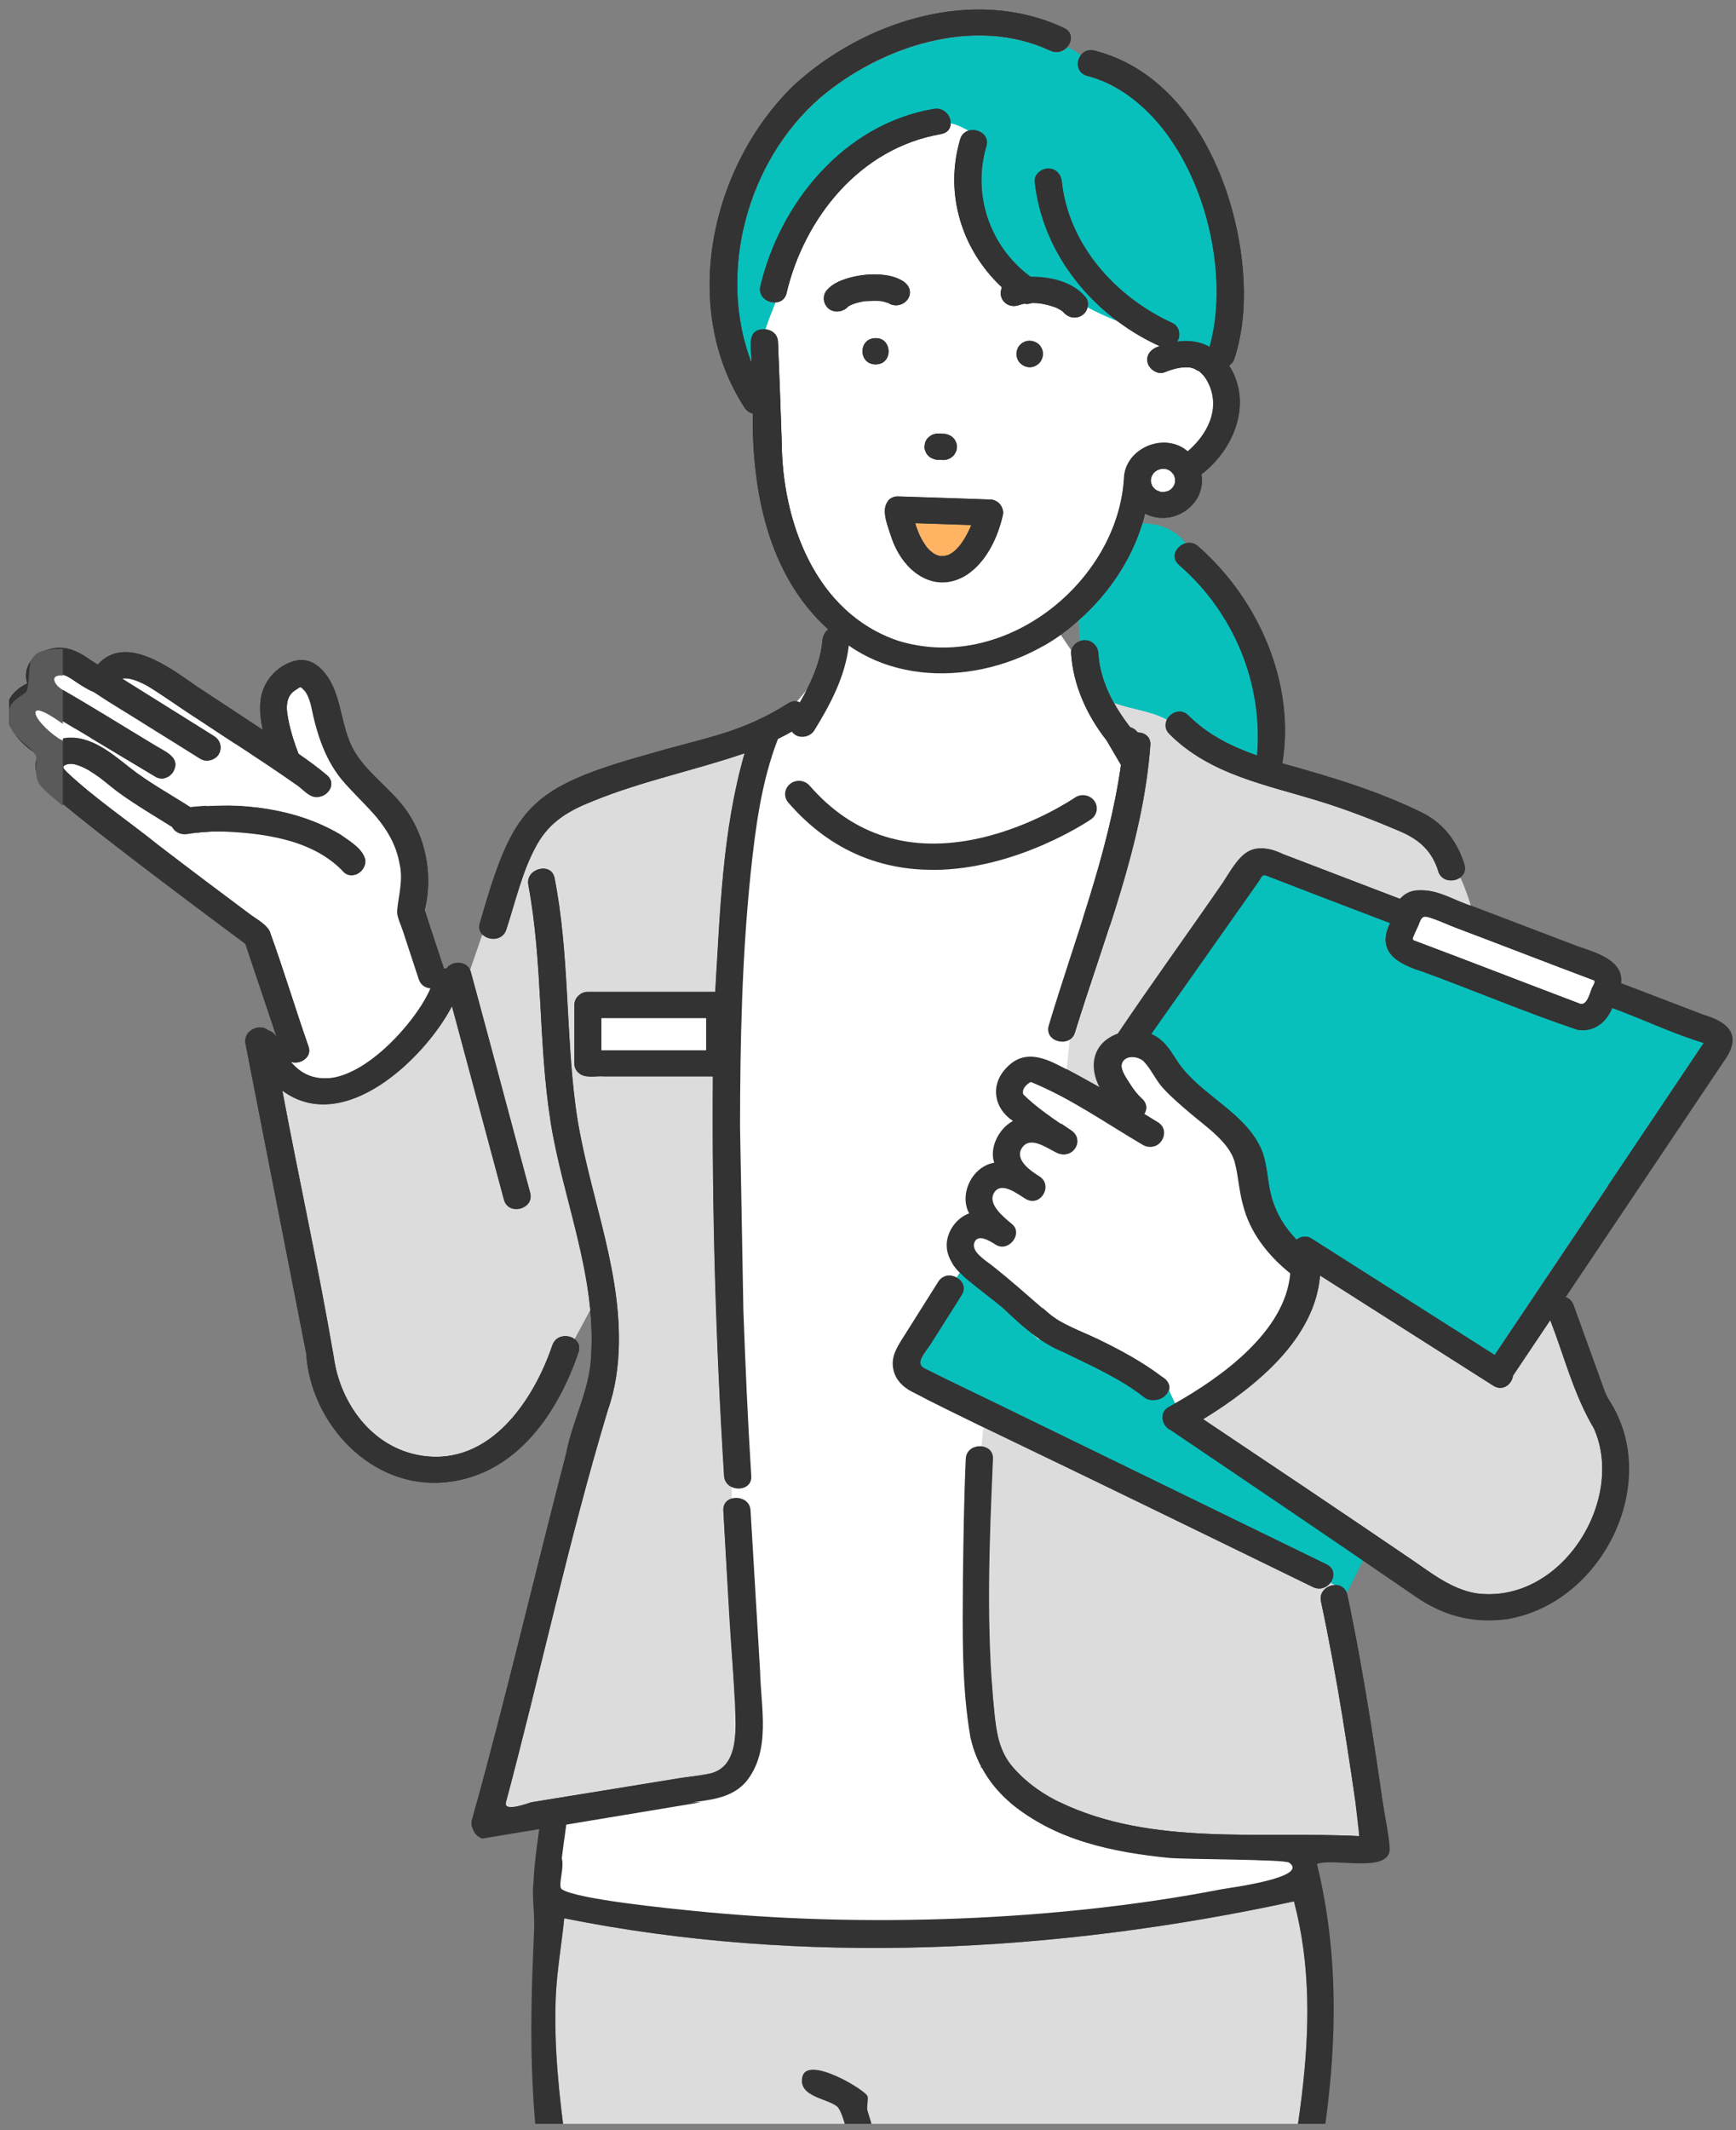 <svg width="181" height="222" viewBox="0 0 181 222" fill="none" xmlns="http://www.w3.org/2000/svg">
<rect x="0" y="0" width="181" height="222" fill="#808080" stroke="none"/>
<g clip-path="url(#clip0_867_3146)">
<g clip-path="url(#clip1_867_3146)">
<path d="M90.202 31.372H90.219C90.408 31.346 90.305 31.372 90.202 31.372Z" fill="#FFB464"/>
<path d="M131.62 143.363C134.707 140.582 137.378 136.969 137.633 132.932C143.654 136.757 149.666 140.59 155.696 144.415C156.696 145.051 157.646 144.262 157.756 143.363C159.045 141.438 160.343 139.513 161.632 137.588C163.099 141.37 164.083 145.339 166.177 148.858C169.527 156.338 162.76 167.278 153.864 166.04C151.286 165.582 149.276 163.953 147.19 162.537C139.965 157.619 132.705 152.759 125.446 147.9C127.66 146.594 129.746 145.051 131.62 143.355V143.363Z" fill="#DCDCDC"/>
<path d="M4.263 73.723C4.263 73.723 4.306 73.749 4.315 73.757C4.144 73.706 4.05 73.646 4.263 73.723Z" fill="#FFB464"/>
<path d="M4.069 73.697H4.051C4.051 73.697 4.077 73.697 4.095 73.715H4.069V73.697Z" fill="#FFB464"/>
<path d="M88.837 31.729C88.888 31.703 88.931 31.686 88.983 31.66C88.957 31.677 88.948 31.677 88.931 31.686C88.906 31.686 88.871 31.703 88.846 31.72L88.837 31.729Z" fill="#FFB464"/>
<path d="M154.577 140.42C148.632 136.638 142.67 132.856 136.725 129.074C136.174 128.726 135.581 128.845 135.157 129.192C133.978 127.929 133.087 126.589 132.57 124.783C132.129 123.231 132.146 121.526 131.595 120.017C129.958 115.878 124.989 114.123 122.657 110.476C121.953 109.349 121.283 108.288 120.011 107.754C123.734 102.471 127.456 97.188 131.179 91.904C131.578 91.345 131.527 91.065 132.129 91.294C136.386 92.948 140.652 94.576 144.909 96.195C143.459 99.181 145.664 100.436 148.31 101.258C153.703 103.234 159.02 105.49 164.448 107.313C166.144 107.602 167.458 106.558 168.077 105.041C171.249 106.202 174.37 107.712 177.609 108.687C170.35 119.533 163.057 130.363 155.798 141.201C155.382 140.938 154.967 140.675 154.551 140.412L154.577 140.42Z" fill="#07C0BC"/>
<path d="M73.352 109.45H62.718V106.092H73.64V109.45H73.352Z" fill="white"/>
<path d="M3.746 73.851H3.729C3.729 73.851 3.789 73.808 3.824 73.799C3.806 73.816 3.806 73.816 3.789 73.834C3.772 73.834 3.763 73.851 3.755 73.851H3.746Z" fill="#FFB464"/>
<path d="M97.487 57.763C97.402 57.72 97.308 57.661 97.232 57.602C97.376 57.686 97.054 57.466 96.986 57.398C96.876 57.288 96.774 57.169 96.656 57.05C96.35 56.635 96.087 56.185 95.867 55.711C95.748 55.448 95.528 54.879 95.443 54.54C97.385 54.608 99.335 54.667 101.269 54.735C101.243 54.812 101.209 54.888 101.184 54.964C100.896 55.6 100.556 56.211 100.141 56.779C100.09 56.847 99.853 57.118 100.107 56.821C99.887 57.084 99.649 57.33 99.378 57.542C99.318 57.593 99.013 57.771 98.894 57.831C98.759 57.864 98.615 57.898 98.487 57.941C98.326 57.958 98.165 57.941 98.012 57.958C97.885 57.932 97.741 57.864 97.639 57.839C97.588 57.814 97.537 57.788 97.495 57.771L97.487 57.763Z" fill="#FFB464"/>
<path d="M4.102 73.706C4.179 73.706 4.247 73.731 4.239 73.74C4.187 73.723 4.153 73.714 4.102 73.706Z" fill="#FFB464"/>
<path d="M3.594 74.429C3.594 74.429 3.577 74.394 3.559 74.367C3.577 74.385 3.577 74.403 3.594 74.42V74.429Z" fill="#FFB464"/>
<path d="M3.653 74.555C3.653 74.555 3.61 74.461 3.601 74.427C3.618 74.461 3.644 74.495 3.661 74.529C3.661 74.555 3.661 74.564 3.661 74.555H3.653Z" fill="#FFB464"/>
<path d="M3.85 73.774C3.85 73.774 3.85 73.792 3.831 73.792C3.831 73.792 3.813 73.792 3.813 73.81C3.831 73.792 3.85 73.774 3.85 73.774Z" fill="#FFB464"/>
<path d="M122.928 58.865C128.703 63.877 131.713 71.272 131.069 78.726C128.44 77.81 125.964 76.589 123.928 74.562C123.123 73.757 122.037 74.24 121.656 75.012C120.01 74.079 117.95 73.935 116.169 73.265C115.44 72.044 114.948 70.661 114.676 69.22C114.6 68.821 114.575 68.558 114.532 68.083C114.498 67.159 113.523 66.43 112.59 66.82C112.522 66.124 112.497 65.403 112.48 64.657C115.584 61.935 117.95 58.407 119.137 54.54C121.266 54.617 122.673 55.397 123.615 56.609C122.656 56.864 121.969 58.043 122.919 58.865H122.928Z" fill="#07C0BC"/>
<path d="M148.292 92.77C147.377 92.812 146.741 93.211 146.257 93.77C142.085 92.168 137.913 90.582 133.74 88.979C130.357 87.351 129.322 89.496 127.711 91.989C124.047 97.247 120.257 102.437 116.669 107.729C114.1 108.653 113.557 111.062 114.787 113.368C113.15 112.452 111.496 111.494 109.8 110.705L110.394 108.526C111.072 108.696 111.869 108.45 112.124 107.619C115.143 97.832 119.23 87.927 119.968 77.658C120.028 76.784 119.366 76.352 118.662 76.343C118.484 76.08 118.187 75.894 117.857 75.784C117.263 75.003 116.678 74.155 116.194 73.282C117.984 73.952 120.036 74.096 121.681 75.029C121.461 75.478 121.478 76.046 121.953 76.513C126.227 80.77 132.061 81.788 137.675 83.534C140.474 84.4 143.272 85.493 145.969 86.638C148.038 87.52 149.302 88.699 149.989 90.811C150.328 91.871 151.54 91.972 152.261 91.481C152.677 92.388 153.024 93.355 153.338 94.364C151.71 93.855 150.082 92.77 148.326 92.77H148.292Z" fill="#DCDCDC"/>
<path d="M82.019 30.541C83.859 22.765 89.609 15.429 98.123 13.979C98.844 13.86 99.141 13.368 99.141 12.842C99.819 12.978 100.379 13.267 101.015 13.623C100.616 13.733 100.26 14.021 100.107 14.53C98.445 20.144 100.226 26.029 104.458 29.964C103.957 31.177 105.06 32.279 106.315 31.796C106.467 31.754 106.629 31.694 106.79 31.669C107.053 31.728 107.332 31.694 107.595 31.601C107.884 31.601 108.164 31.601 108.443 31.643C108.986 31.728 109.529 31.864 110.046 32.059C110.292 32.161 110.521 32.296 110.742 32.432C110.852 32.517 111.132 32.882 110.792 32.449C111.471 33.475 113.167 33.272 113.404 32.025C114.363 32.559 115.38 32.992 116.432 33.433C117.814 34.467 119.315 35.383 120.918 36.096C120.104 36.325 119.425 36.986 119.68 37.868C119.866 38.521 120.714 39.106 121.427 38.826C122.317 38.47 123.123 38.25 124.03 38.309C124.208 38.351 124.403 38.394 124.573 38.462C124.531 38.462 125.005 38.724 125.014 38.699C125.192 38.835 125.353 38.996 125.497 39.157C125.743 39.454 125.904 39.751 126.066 40.09C127.236 42.693 125.93 45.263 123.861 47.061C121.401 44.966 117.271 46.772 117.204 49.91C116.542 60.629 104.831 70.203 93.713 66.828C84.978 63.919 81.569 54.277 81.527 46.077C81.417 42.6 81.281 39.123 81.137 35.646C81.103 34.824 80.467 34.391 79.797 34.34C80.094 33.399 80.484 32.466 80.848 31.533C81.383 31.516 81.875 31.219 82.027 30.558H82.01L82.019 30.541ZM106.332 37.834C107.536 39.021 109.351 37.605 108.537 36.155C108.147 35.324 106.569 35.324 106.179 36.155C105.874 36.672 105.933 37.376 106.323 37.834H106.332ZM99.658 46.051C99.598 45.882 99.505 45.738 99.361 45.611C99.234 45.483 99.081 45.382 98.903 45.322C98.733 45.237 98.547 45.203 98.36 45.203C98.182 45.203 97.996 45.187 97.809 45.178C97.555 45.178 97.309 45.246 97.088 45.365C96.995 45.432 96.893 45.509 96.8 45.577C96.622 45.746 96.503 45.941 96.435 46.179C96.418 46.297 96.401 46.416 96.384 46.543C96.384 46.73 96.418 46.908 96.503 47.069C96.562 47.239 96.656 47.383 96.8 47.51C96.927 47.637 97.08 47.739 97.258 47.798C97.427 47.883 97.606 47.917 97.801 47.917C97.979 47.917 98.174 47.934 98.352 47.943C98.606 47.943 98.852 47.875 99.073 47.756C99.166 47.688 99.268 47.612 99.361 47.544C99.539 47.374 99.632 47.162 99.726 46.942C99.734 46.823 99.76 46.704 99.776 46.577C99.776 46.391 99.743 46.213 99.658 46.051ZM92.271 53.472C93.84 63.072 102.414 62.987 104.551 53.735C104.576 53.633 104.593 53.531 104.593 53.421C104.593 53.183 104.517 52.963 104.407 52.768C104.407 52.751 104.39 52.742 104.39 52.725C104.364 52.683 104.339 52.649 104.305 52.615C104.068 52.285 103.66 52.056 103.236 52.056C100.039 51.928 96.842 51.843 93.637 51.733C92.678 51.665 92.127 52.641 92.263 53.463L92.271 53.472ZM91.288 37.978C93.179 37.978 93.026 35.18 91.288 35.239C89.464 35.239 89.464 37.978 91.288 37.978ZM85.928 31.355C85.979 31.618 86.132 31.864 86.301 32.067C86.886 32.661 87.93 32.551 88.447 31.94C88.557 31.864 88.659 31.813 88.786 31.754C88.769 31.754 88.769 31.771 88.769 31.771C88.794 31.771 88.828 31.745 88.922 31.703C89.32 31.559 89.744 31.457 90.168 31.389C90.719 31.363 91.245 31.338 91.796 31.372C92.076 31.414 92.348 31.491 92.619 31.584C94.273 32.576 95.825 30.32 94.18 29.286C92.153 28.26 89.634 28.463 87.565 29.286C86.742 29.659 85.725 30.363 85.937 31.363L85.928 31.355Z" fill="white"/>
<path d="M113.404 7.941C124.039 10.883 128.805 26.767 126.125 36.18C125.116 35.587 123.894 35.468 122.75 35.629C123.174 35.044 122.987 34.035 122.283 33.704C116.271 30.948 111.42 25.478 110.724 18.948C110.64 18.21 110.139 17.583 109.308 17.583C108.596 17.583 107.816 18.219 107.892 18.948C108.503 24.74 111.759 29.905 116.432 33.433C115.38 33 114.363 32.551 113.404 32.025C113.464 31.72 113.43 31.304 113.243 31.067C111.912 29.396 109.537 28.87 107.451 28.879C103.152 25.724 101.362 20.271 102.846 15.268C103.194 14.081 101.956 13.368 101.015 13.64C100.378 13.284 99.819 12.995 99.14 12.859C99.14 12.062 98.445 11.18 97.368 11.367C87.946 12.978 81.332 21.221 79.288 29.846C79.042 30.906 79.983 31.584 80.84 31.55C80.475 32.491 80.085 33.424 79.788 34.357C77.677 34.264 78.415 36.469 78.355 37.817C74.81 28.514 77.863 16.913 85.487 10.256C91.771 4.905 101.549 1.606 109.52 5.32C110.241 5.66 110.92 5.388 111.318 4.913C111.818 5.159 112.285 5.448 112.726 5.778C112.175 6.474 112.259 7.669 113.404 7.958V7.941Z" fill="#07C0BC"/>
<path d="M96.011 141.709C97.343 139.437 98.903 137.232 100.268 134.959C100.743 134.204 100.362 133.475 99.743 133.136L100.065 132.619C101.464 133.975 103.118 135.061 104.602 136.316C106.527 138.097 108.435 139.903 110.937 140.895C113.854 142.303 116.881 143.618 119.434 145.602C120.138 146.17 121.257 145.924 121.715 145.195C121.774 145.102 121.825 145 121.868 144.907C122.097 145.39 122.317 145.882 122.546 146.34C122.385 146.424 122.241 146.518 122.08 146.603C121.062 147.111 121.257 148.417 122.08 148.969C128.788 153.455 135.487 157.949 142.17 162.478L140.414 166.014C140.262 165.471 139.719 165.141 139.176 165.183L138.701 164.946C139.168 164.343 139.185 163.453 138.303 163.02C135.911 161.859 133.528 160.697 131.137 159.535C119.604 153.896 108.036 148.316 96.512 142.668C96.079 142.447 95.808 142.235 96.003 141.709H96.011Z" fill="#07C0BC"/>
<path d="M57.587 140.174C55.688 145.797 51.125 152.827 43.934 151.682C38.761 150.86 35.462 146.187 34.809 141.43C33.215 132.144 31.179 122.917 29.441 113.648C35.869 118.389 44.29 110.273 47.122 104.854C48.929 111.579 50.735 118.295 52.541 125.012C52.999 126.716 55.738 125.987 55.281 124.291C53.177 116.565 51.176 108.797 49.022 101.097L50.303 97.383C50.956 98.061 52.406 98.061 52.796 96.899C53.779 93.94 54.466 90.751 56.01 88.004C57.35 85.612 59.343 84.45 61.912 83.458C66.992 81.389 72.478 80.278 77.643 78.506C75.302 86.596 75.091 95.042 74.582 103.361H61.31C60.538 103.361 59.894 103.989 59.894 104.727V110.816C59.894 111.223 60.046 111.528 60.275 111.748C60.275 111.748 60.292 111.765 60.301 111.774C60.318 111.791 60.335 111.808 60.352 111.816C60.996 112.427 62.175 112.105 63.014 112.181H74.336C74.225 126.08 74.641 139.954 75.506 153.819C75.557 154.608 76.168 155.04 76.812 155.117L76.829 156.092C76.1 156.075 75.387 156.508 75.43 157.406C75.769 164.564 76.362 171.721 76.676 178.879C76.727 180.948 76.753 184.001 74.259 184.764C67.085 185.951 59.826 187.071 52.635 188.266C56.324 174.511 59.266 160.553 63.388 146.916C64.176 144.711 64.499 142.345 64.532 140.013C64.677 131.499 61.098 123.562 60.004 115.217C58.978 107.339 59.359 99.308 57.825 91.497C57.485 89.767 54.746 90.505 55.085 92.227C56.595 100.342 56.103 108.662 57.392 116.811C58.444 123.434 60.911 129.795 61.547 136.486L59.911 139.53C59.207 139.021 57.96 139.106 57.604 140.174H57.587Z" fill="#DCDCDC"/>
<path d="M109.733 64.869C98.615 72.01 90.16 67.99 87.319 65.09C88.218 69.449 82.613 74.452 79.695 76.411C74.675 84.077 76.397 166.743 76.77 184.374H102.041C104.839 181.787 107.256 168.287 109.427 151.606L98.047 145.822L94.544 142.557L101.074 131.592L110.886 139.623C113.761 114.895 116.237 87.444 118.696 78.158L109.733 64.878V64.869Z" fill="white"/>
<path d="M117.034 155.727C123.649 158.95 130.255 162.164 136.869 165.386C137.616 165.751 138.311 165.454 138.701 164.946L139.176 165.183C138.354 165.217 137.505 165.878 137.717 166.888C139.431 174.901 140.635 183.017 141.788 191.116C132.256 191.184 122.394 191.438 113.15 188.894C110.267 188.037 107.57 186.426 105.619 184.179C104.161 182.5 103.889 180.507 103.677 178.472C102.787 169.737 103.152 160.79 103.533 152.03C103.567 151.216 102.982 150.783 102.329 150.724L102.533 148.723C107.358 151.072 112.217 153.37 117.034 155.719V155.727Z" fill="#DCDCDC"/>
<path d="M121.902 144.296C121.8 143.931 121.503 143.677 121.181 143.473C119.095 141.896 116.796 140.658 114.422 139.513C112.777 138.724 110.758 138.037 109.368 136.85C107.4 135.154 105.484 133.45 103.423 131.847C102.795 131.355 101.277 130.456 101.617 129.515C101.964 128.523 103.262 129.337 103.855 129.718C105.195 130.575 106.798 128.573 105.577 127.573C104.72 126.877 102.889 125.444 103.745 124.24C104.534 123.138 106.171 124.452 107.019 124.952C108.587 125.877 109.978 123.536 108.452 122.586C107.485 121.984 105.738 120.771 106.713 119.533C107.587 118.422 109.283 119.686 110.275 120.152C111.92 120.933 113.209 118.787 111.708 117.786C110.021 116.65 108.18 115.446 106.773 114.055C106.595 113.495 107.086 113.029 107.561 112.766C111.734 114.454 115.44 117.057 119.298 119.304C120.85 120.246 122.275 117.88 120.731 116.938C120.265 116.65 119.807 116.37 119.341 116.09C119.637 115.615 119.646 115.005 119.112 114.513C118.628 114.064 118.23 113.572 117.89 113.02C117.585 112.529 116.839 111.536 116.983 110.917C117.22 109.874 118.891 110.027 119.485 110.671C120.248 111.503 120.697 112.588 121.495 113.436C122.376 114.386 123.386 115.225 124.378 116.065C125.981 117.413 128.474 119.058 129.025 121.17C129.398 122.595 129.458 124.079 129.865 125.504C130.577 128.412 132.494 130.838 134.851 132.712C134.359 138.75 127.643 143.524 122.58 146.348C122.351 145.882 122.131 145.398 121.902 144.915C121.969 144.72 121.986 144.516 121.919 144.304H121.927L121.902 144.296Z" fill="white"/>
<path d="M3.593 74.011C3.661 73.943 3.695 73.901 3.771 73.833C3.796 73.816 3.813 73.808 3.822 73.79C3.864 73.774 3.915 73.74 3.958 73.723C3.983 73.723 4 73.706 4.017 73.706H4.059C4.17 73.74 4.229 73.748 4.229 73.748C4.263 73.765 4.305 73.774 4.331 73.782C4.39 73.824 4.441 73.875 4.517 73.909C4.662 74.028 4.823 74.138 4.992 74.198C8.715 76.428 12.421 78.658 16.144 80.88C16.797 81.304 17.662 81.05 18.026 80.397C18.908 78.87 17.111 78.285 16.051 77.598C12.82 75.656 9.614 73.638 6.332 71.764C6.061 71.458 5.213 70.5 5.671 70.305C5.764 70.263 5.908 70.237 6.112 70.229C6.773 70.186 7.468 70.729 8.028 71.111C8.596 71.492 9.182 71.84 9.809 72.12C11.649 73.341 13.557 74.469 15.423 75.656C17.238 76.784 19.053 77.912 20.859 79.048C21.105 79.201 21.376 79.252 21.656 79.235C23.055 79.133 23.462 77.395 22.284 76.682C19.095 74.672 15.889 72.688 12.692 70.687C14.041 70.483 15.55 71.543 16.644 72.256C17.967 73.154 19.299 74.045 20.63 74.918C24.005 77.166 27.448 79.328 30.764 81.677C31.459 82.093 32.036 82.924 32.85 83.034C33.478 83.085 34.105 82.72 34.377 82.177C34.597 81.728 34.563 81.185 34.046 80.744C33.105 79.947 32.095 79.226 31.086 78.522C30.62 77.259 30.213 75.995 29.975 74.664C29.763 73.638 29.772 72.417 30.832 71.84C31.12 71.636 31.23 71.543 31.366 71.594C31.943 72.035 32.206 72.781 32.384 73.468C32.986 76.428 33.876 79.345 35.988 81.669C36.793 82.559 37.642 83.39 38.43 84.238C39.965 85.841 41.22 87.69 41.602 89.878C42.043 91.659 41.517 93.21 41.364 94.94C41.381 95.593 41.746 96.314 41.95 96.916C42.509 98.621 43.069 100.317 43.629 102.022C43.841 102.632 44.29 102.92 44.867 102.963C43.018 107.186 34.86 116.107 30.28 110.621C31.29 110.951 32.553 110.112 32.129 109.018C30.73 105.024 29.517 100.961 28.076 96.993C27.677 96.255 26.736 95.772 26.083 95.288C23.013 93.007 19.663 90.488 16.526 88.08C13.362 85.527 9.885 83.204 6.943 80.439C6.799 80.286 6.68 80.159 6.612 80.049C6.502 79.871 6.561 79.735 6.943 79.617C7.375 79.489 7.833 79.617 8.24 79.761C9.818 80.346 11.09 81.66 12.396 82.602C14.168 83.882 16.059 84.993 17.916 86.155C18.221 86.74 18.9 86.986 19.536 86.876C20.596 86.698 21.681 86.613 22.767 86.604C27.262 86.74 32.511 87.401 35.691 90.734C36.598 91.803 38.167 90.777 38.057 89.589C37.82 88.427 36.42 87.63 35.479 86.96C30.883 84.221 25.116 83.56 19.816 84.094C17.696 82.72 15.474 81.525 13.481 79.956C11.395 78.311 8.936 76.207 6.078 77.047C5.908 76.75 5.645 76.513 5.365 76.301C5.34 76.284 5.052 76.046 4.992 76.012C4.619 75.716 4.246 75.393 3.941 75.02C3.822 74.851 3.695 74.681 3.61 74.494C3.61 74.477 3.584 74.435 3.542 74.384C3.517 74.316 3.5 74.249 3.491 74.181V74.13C3.491 74.13 3.508 74.096 3.508 74.07C3.525 74.036 3.542 74.002 3.559 73.986L3.576 74.011H3.593Z" fill="white"/>
<path d="M100.395 164.649C100.446 160.442 100.506 156.236 100.692 152.03C100.735 151.089 101.574 150.656 102.329 150.724C102.982 150.783 103.567 151.216 103.533 152.03C103.151 160.79 102.787 169.737 103.677 178.472C103.889 180.507 104.152 182.5 105.619 184.179C111.437 190.827 122.656 190.615 130.984 191.082C134.579 191.201 138.192 191.226 141.796 191.116C140.651 183.017 139.439 174.893 137.726 166.887C137.514 165.878 138.362 165.208 139.184 165.183C139.786 165.14 140.346 165.556 140.465 166.158C142.288 174.732 143.543 183.416 144.773 192.074C144.9 192.964 144.417 193.762 143.399 193.812C139.812 193.965 136.216 193.957 132.621 193.88C121.969 193.422 104.203 193.609 101.184 181.1C100.251 175.707 100.361 170.101 100.395 164.657V164.649Z" fill="#333333"/>
<path d="M57.392 116.82C56.111 108.67 56.603 100.351 55.085 92.235C54.746 90.514 57.485 89.776 57.824 91.506C59.359 99.316 58.978 107.356 60.004 115.225C61.089 123.57 64.668 131.508 64.532 140.022C64.49 142.354 64.168 144.72 63.388 146.925C59.275 160.561 56.323 174.511 52.634 188.275C58.706 187.283 64.77 186.291 70.842 185.307C71.927 185.129 73.225 185.095 74.251 184.773C76.744 184.001 76.719 180.956 76.668 178.887C76.583 175.436 76.235 171.942 76.04 168.49C75.828 164.801 75.625 161.112 75.413 157.415C75.362 156.516 76.074 156.084 76.812 156.101C77.507 156.118 78.211 156.559 78.254 157.415C78.296 158.17 78.347 158.933 78.389 159.679C78.669 164.488 78.966 169.296 79.246 174.104C79.322 177.912 80.433 182.44 77.779 185.688C76.447 187.215 74.564 187.503 72.801 187.749C65.499 188.852 58.24 190.166 50.947 191.311C49.743 191.506 48.717 190.42 49.344 189.301C49.319 189.352 49.293 189.386 49.285 189.42C52.779 176.826 55.747 164.098 59.037 151.453C59.682 148.002 61.505 144.856 61.632 141.302C62.166 132.915 58.681 124.986 57.383 116.82V116.837L57.392 116.82Z" fill="#333333"/>
<path d="M149.955 90.802C149.285 88.682 148.004 87.512 145.935 86.63C143.238 85.476 140.44 84.391 137.641 83.526C132.019 81.779 126.193 80.77 121.919 76.504C121.452 76.038 121.427 75.478 121.647 75.02C122.029 74.24 123.114 73.765 123.92 74.571C125.955 76.597 128.432 77.81 131.061 78.735C131.697 71.289 128.695 63.886 122.919 58.874C121.97 58.051 122.657 56.872 123.615 56.618C124.039 56.508 124.505 56.575 124.921 56.932C131.289 62.512 135.072 71.297 133.698 79.557C138.718 80.939 143.756 82.449 148.403 84.756C150.625 85.926 151.948 87.775 152.677 90.073C152.88 90.692 152.626 91.184 152.21 91.472C151.49 91.964 150.285 91.862 149.938 90.802H149.955Z" fill="#333333"/>
<path d="M4.085 73.706H4.102C4.145 73.706 4.196 73.723 4.238 73.74C4.238 73.74 4.179 73.74 4.068 73.706H4.085Z" fill="#333333"/>
<path d="M2.838 71.221C2.024 68.55 5.28 66.786 7.689 67.795C8.605 68.126 9.359 68.77 10.19 69.262C13.133 65.997 17.814 69.669 20.587 71.577C22.86 73.07 25.133 74.562 27.397 76.063C27.177 75.063 27.058 74.037 27.16 73.036C27.346 71.153 28.745 69.423 30.679 68.889C32.909 68.278 34.402 70.5 35.004 72.247C35.597 73.926 35.792 75.699 36.488 77.369C37.701 80.287 40.72 82.016 42.467 84.594C44.341 87.368 45.019 90.819 44.451 94.067C44.451 94.025 44.341 94.635 44.273 94.83C44.934 96.874 45.613 98.909 46.291 100.953C46.376 100.936 46.469 100.919 46.554 100.919C47.19 100.063 48.759 100.114 49.098 101.292C51.159 108.967 53.22 116.642 55.28 124.316C55.738 126.021 53.008 126.75 52.541 125.037C50.735 118.312 48.928 111.596 47.122 104.879C44.298 110.29 35.877 118.414 29.441 113.674C31.179 122.943 33.223 132.161 34.809 141.455C35.462 146.213 38.761 150.885 43.934 151.699C51.117 152.836 55.687 145.822 57.587 140.191C57.952 139.131 59.19 139.03 59.894 139.547C60.292 139.835 60.521 140.31 60.318 140.921C58.231 147.103 53.94 153.633 46.647 154.455C38.71 155.363 32.349 148.273 31.925 141.048C30.569 134.12 29.203 127.191 27.846 120.263C27.092 116.438 26.345 112.605 25.599 108.78C25.319 107.347 27.151 106.609 27.974 107.381C28.338 107.483 28.635 107.737 28.839 108.068C27.753 104.829 26.668 101.589 25.582 98.358C21.732 95.5 17.899 92.625 14.091 89.717C11.488 87.715 8.884 85.714 6.357 83.619C4.907 82.491 3.101 80.846 3.898 78.853C3.813 78.76 3.737 78.658 3.695 78.54C3.635 78.489 3.567 78.429 3.508 78.37C0.786 76.555 -0.851 73.044 2.821 71.23H2.838V71.221ZM4.263 73.723C4.051 73.655 4.144 73.706 4.314 73.765C4.297 73.748 4.271 73.74 4.263 73.723ZM3.533 74.215C3.55 74.282 3.567 74.35 3.584 74.418C3.567 74.401 3.567 74.384 3.55 74.376C3.567 74.393 3.567 74.418 3.584 74.435C3.584 74.469 3.661 74.63 3.644 74.537C3.737 74.723 3.856 74.893 3.974 75.063C4.28 75.427 4.653 75.758 5.026 76.055C5.077 76.097 5.374 76.326 5.399 76.343C5.67 76.547 5.942 76.793 6.111 77.089C8.969 76.25 11.429 78.344 13.515 79.998C15.499 81.567 17.721 82.763 19.849 84.137C25.15 83.594 30.916 84.255 35.513 87.003C36.454 87.673 37.845 88.47 38.091 89.632C38.201 90.819 36.632 91.854 35.725 90.777C32.536 87.444 27.295 86.782 22.801 86.647C21.724 86.655 20.621 86.74 19.57 86.918C18.934 87.037 18.247 86.782 17.95 86.197C16.093 85.027 14.202 83.925 12.429 82.644C11.123 81.703 9.851 80.388 8.274 79.803C7.867 79.65 7.409 79.532 6.976 79.659C6.289 79.871 6.697 80.159 6.976 80.482C9.911 83.246 13.396 85.578 16.559 88.122C19.705 90.531 23.047 93.049 26.116 95.331C26.761 95.814 27.711 96.297 28.109 97.035C29.551 101.004 30.772 105.074 32.163 109.06C32.578 110.146 31.332 110.994 30.314 110.663C34.894 116.141 43.052 107.228 44.9 103.005C44.332 102.963 43.874 102.666 43.662 102.064C43.103 100.359 42.543 98.663 41.983 96.959C41.78 96.348 41.415 95.636 41.398 94.983C41.551 93.253 42.076 91.701 41.636 89.92C41.245 87.732 39.99 85.883 38.464 84.281C37.675 83.433 36.827 82.602 36.022 81.711C33.91 79.388 33.02 76.47 32.417 73.511C32.239 72.824 31.976 72.078 31.4 71.637C31.273 71.577 31.154 71.679 30.866 71.882C29.814 72.468 29.805 73.689 30.009 74.707C30.238 76.029 30.637 77.301 31.12 78.565C32.138 79.26 33.138 79.998 34.08 80.787C34.597 81.219 34.639 81.762 34.41 82.22C34.139 82.754 33.511 83.127 32.884 83.076C32.061 82.975 31.485 82.135 30.798 81.728C27.482 79.388 24.047 77.225 20.664 74.969C18.874 73.833 17.178 72.578 15.363 71.475C14.634 71.085 13.489 70.534 12.718 70.729C15.915 72.731 19.12 74.715 22.309 76.725C23.488 77.437 23.072 79.167 21.681 79.277C21.401 79.294 21.122 79.243 20.884 79.091C19.078 77.954 17.263 76.826 15.448 75.699C13.583 74.511 11.675 73.392 9.834 72.162C9.207 71.882 8.63 71.526 8.053 71.153C7.485 70.763 6.798 70.237 6.137 70.271C5.933 70.288 5.789 70.314 5.696 70.348C5.229 70.543 6.077 71.501 6.357 71.806C9.639 73.68 12.845 75.699 16.076 77.641C17.127 78.319 18.925 78.904 18.052 80.439C17.687 81.084 16.822 81.355 16.169 80.922C12.446 78.701 8.74 76.462 5.017 74.24C4.839 74.181 4.687 74.079 4.543 73.952C4.543 73.952 4.543 73.952 4.526 73.952C4.458 73.909 4.398 73.867 4.339 73.825C4.305 73.825 4.271 73.808 4.237 73.791C4.237 73.791 4.178 73.765 4.102 73.757C4.085 73.757 4.076 73.757 4.059 73.74H4.076H4.034C4.034 73.74 4 73.757 3.974 73.757C3.932 73.774 3.881 73.808 3.839 73.825L3.856 73.808C3.856 73.808 3.839 73.825 3.822 73.841C3.788 73.858 3.745 73.884 3.737 73.892C3.754 73.892 3.771 73.875 3.788 73.875C3.711 73.943 3.678 73.986 3.61 74.053C3.593 74.07 3.584 74.104 3.559 74.138C3.559 74.155 3.542 74.181 3.542 74.198V74.249V74.223L3.533 74.215Z" fill="#333333"/>
<path d="M3.653 74.521C3.653 74.521 3.61 74.452 3.593 74.418C3.593 74.418 3.644 74.495 3.661 74.512L3.653 74.521Z" fill="#333333"/>
<path d="M3.815 73.808C3.815 73.808 3.833 73.808 3.833 73.79C3.815 73.808 3.806 73.817 3.779 73.835C3.797 73.817 3.797 73.817 3.815 73.799V73.808Z" fill="#333333"/>
<path d="M122.08 148.969C121.257 148.417 121.062 147.12 122.08 146.603C122.241 146.526 122.394 146.424 122.546 146.34C127.609 143.516 134.325 138.741 134.817 132.703C132.451 130.829 130.543 128.404 129.831 125.495C129.424 124.07 129.364 122.586 128.991 121.162C128.44 119.05 125.947 117.413 124.344 116.056C123.352 115.217 122.343 114.377 121.461 113.428C120.672 112.579 120.223 111.494 119.451 110.663C118.857 110.018 117.187 109.866 116.949 110.909C116.805 111.519 117.551 112.52 117.857 113.012C118.204 113.563 118.594 114.064 119.078 114.505C119.612 114.996 119.603 115.615 119.307 116.082C119.773 116.37 120.231 116.65 120.697 116.93C122.232 117.871 120.816 120.237 119.264 119.296C115.406 117.049 111.7 114.445 107.528 112.758C107.053 113.012 106.561 113.487 106.739 114.047C108.147 115.437 109.987 116.65 111.674 117.778C113.175 118.779 111.886 120.924 110.241 120.135C109.249 119.661 107.544 118.405 106.679 119.525C105.704 120.763 107.443 121.984 108.418 122.578C109.953 123.519 108.554 125.868 106.985 124.944C106.137 124.443 104.5 123.129 103.711 124.231C102.863 125.436 104.695 126.86 105.543 127.564C106.764 128.565 105.17 130.566 103.822 129.71C103.228 129.337 101.939 128.522 101.583 129.506C101.244 130.448 102.762 131.346 103.389 131.838C105.45 133.441 107.366 135.154 109.342 136.85C110.733 138.046 112.743 138.724 114.397 139.513C116.763 140.649 119.061 141.896 121.155 143.473C121.791 143.813 122.173 144.576 121.707 145.203C121.24 145.924 120.129 146.179 119.425 145.61C116.873 143.634 113.837 142.32 110.928 140.904C108.426 139.903 106.51 138.097 104.593 136.316C103.338 135.273 102.015 134.315 100.76 133.271C99.641 132.33 98.615 131.117 98.691 129.599C98.767 128.277 99.726 126.92 101.049 126.453C99.963 124.494 101.32 121.577 103.677 121.17C103.143 119.678 104.101 117.659 105.645 116.82C103.627 115.488 103.245 113.105 104.899 111.341C106.417 109.696 108.096 109.959 109.783 110.697C111.479 111.486 113.133 112.444 114.77 113.36C113.54 111.053 114.083 108.645 116.661 107.72C120.256 102.429 124.047 97.239 127.702 91.981C129.313 89.504 130.357 87.342 133.732 88.97C137.913 90.565 142.076 92.159 146.257 93.762C148.097 91.54 151.159 93.66 153.304 94.347C157.044 95.772 160.784 97.196 164.524 98.621C166.398 99.265 169.315 100.071 169.027 102.462C171.893 103.556 174.759 104.659 177.634 105.753C180.687 106.652 181.552 108.221 179.619 110.782C174.157 118.914 168.705 127.038 163.252 135.171C163.608 135.298 163.913 135.57 164.074 136.011C165.126 138.928 166.186 141.837 167.237 144.762C167.577 145.704 167.797 145.882 168.264 146.73C172.894 155.125 166.907 167.074 157.188 168.736C153.872 169.228 150.726 168.287 148.021 166.438C139.405 160.57 130.747 154.761 122.088 148.96H122.063L122.08 148.969ZM147.275 97.909C147.275 97.909 147.292 97.858 147.292 97.824C147.266 97.909 147.266 97.917 147.275 97.909ZM166.237 102.31C166.144 102.157 166.305 102.217 166.11 102.157C161.293 100.351 156.501 98.485 151.693 96.67C150.752 96.314 149.793 95.831 148.827 95.576C148.165 95.398 148.106 95.975 147.877 96.484C147.682 96.925 147.453 97.366 147.292 97.815C147.334 97.9 147.368 97.968 147.309 97.951C153.126 100.13 158.935 102.395 164.744 104.591C165.474 104.795 165.745 103.438 165.974 102.929C166.059 102.734 166.186 102.522 166.245 102.318H166.228L166.237 102.31ZM167.636 123.595C170.969 118.626 174.31 113.673 177.634 108.696C174.395 107.72 171.274 106.211 168.102 105.049C167.483 106.567 166.169 107.602 164.473 107.322C159.037 105.498 153.72 103.234 148.335 101.267C145.689 100.444 143.484 99.206 144.934 96.204C140.66 94.576 136.403 92.956 132.154 91.302C131.552 91.065 131.595 91.345 131.205 91.913C127.482 97.196 123.759 102.479 120.036 107.763C121.308 108.297 121.97 109.357 122.682 110.485C125.014 114.131 129.983 115.878 131.62 120.025C132.171 121.526 132.154 123.231 132.595 124.783C133.113 126.597 133.995 127.937 135.182 129.192C135.606 128.853 136.199 128.726 136.751 129.074C143.111 133.119 149.488 137.164 155.848 141.209C159.792 135.341 163.735 129.464 167.67 123.595H167.653H167.636ZM147.19 162.537C149.268 163.953 151.286 165.581 153.864 166.039C162.76 167.269 169.527 156.338 166.177 148.858C164.083 145.347 163.099 141.362 161.632 137.588C160.343 139.513 159.045 141.438 157.756 143.363C157.646 144.253 156.688 145.042 155.696 144.415C149.675 140.59 143.654 136.757 137.633 132.932C137.064 139.581 130.976 144.491 125.446 147.9C132.714 152.759 139.965 157.618 147.19 162.537Z" fill="#333333"/>
<path d="M106.179 36.155C107.273 34.603 109.512 36.112 108.477 37.707C107.332 39.097 105.331 37.673 106.179 36.155Z" fill="#333333"/>
<path d="M91.288 35.239C93.026 35.18 93.179 37.97 91.288 37.978C89.465 37.978 89.465 35.239 91.288 35.239Z" fill="#333333"/>
<path d="M92.73 52.047C92.967 51.835 93.298 51.716 93.645 51.733C96.843 51.843 100.048 51.937 103.245 52.056C103.669 52.056 104.076 52.284 104.314 52.615C104.339 52.658 104.365 52.683 104.39 52.725C104.39 52.742 104.407 52.751 104.407 52.768C104.517 52.963 104.594 53.183 104.594 53.421C104.594 53.523 104.577 53.624 104.551 53.735C104.025 56.007 102.872 58.484 100.845 59.883C97.385 62.105 94.112 59.433 93.001 56.16C92.636 54.922 91.678 53.166 92.721 52.047H92.73ZM98.004 57.949C98.157 57.932 98.327 57.949 98.479 57.932C98.606 57.89 98.759 57.856 98.886 57.822C99.005 57.763 99.31 57.585 99.37 57.534C99.641 57.322 99.879 57.067 100.099 56.813C99.997 56.923 99.972 56.957 99.98 56.94C100.455 56.38 100.854 55.643 101.168 54.947C101.193 54.879 101.227 54.795 101.252 54.718C99.31 54.651 97.368 54.591 95.426 54.523C95.511 54.862 95.732 55.439 95.85 55.694C96.062 56.168 96.325 56.609 96.639 57.033C96.749 57.152 96.851 57.271 96.97 57.381C97.046 57.449 97.36 57.669 97.216 57.585C97.343 57.678 97.479 57.754 97.614 57.814C97.716 57.839 97.852 57.907 97.987 57.932L98.004 57.949Z" fill="#333333"/>
<path d="M99.683 47.035C99.607 47.222 99.505 47.4 99.361 47.544C99.268 47.612 99.166 47.688 99.073 47.756C98.852 47.875 98.606 47.943 98.352 47.943C98.174 47.943 97.987 47.925 97.801 47.917C97.606 47.917 97.427 47.883 97.258 47.798C97.08 47.739 96.927 47.646 96.8 47.51C96.664 47.391 96.562 47.239 96.503 47.069C96.418 46.908 96.376 46.73 96.384 46.543C96.401 46.425 96.418 46.306 96.435 46.179C96.503 45.95 96.622 45.746 96.8 45.577C96.893 45.509 96.995 45.432 97.088 45.364C97.309 45.246 97.555 45.178 97.809 45.178C97.987 45.178 98.182 45.195 98.36 45.203C98.555 45.203 98.733 45.237 98.903 45.322C99.081 45.381 99.234 45.475 99.361 45.61C99.497 45.729 99.598 45.882 99.658 46.051C99.743 46.212 99.785 46.391 99.776 46.577C99.76 46.696 99.743 46.815 99.726 46.942C99.726 46.976 99.7 47.01 99.683 47.035Z" fill="#333333"/>
<path d="M86.301 30.134C87.768 28.438 93.73 27.776 94.79 30.049C95.256 31.287 93.679 32.296 92.61 31.584C92.339 31.491 92.076 31.414 91.788 31.372C91.237 31.338 90.711 31.372 90.16 31.389C89.736 31.457 89.312 31.559 88.913 31.703C88.93 31.686 88.938 31.686 88.964 31.677C88.913 31.703 88.871 31.72 88.82 31.745C88.845 31.728 88.871 31.72 88.904 31.711C88.82 31.754 88.777 31.779 88.752 31.779C88.752 31.779 88.752 31.779 88.769 31.762C88.65 31.822 88.548 31.872 88.43 31.949C87.904 32.559 86.861 32.669 86.284 32.076C85.767 31.533 85.733 30.685 86.284 30.142L86.301 30.134ZM90.219 31.363H90.202C90.304 31.347 90.414 31.33 90.219 31.363Z" fill="#333333"/>
<path d="M77.507 136.596C77.719 142.345 77.965 148.078 78.33 153.819C78.398 154.786 77.575 155.21 76.795 155.117C76.159 155.041 75.548 154.608 75.489 153.819C74.624 139.954 74.217 126.08 74.319 112.181H62.997C62.149 112.105 60.979 112.435 60.334 111.816C60.318 111.808 60.301 111.791 60.284 111.774C60.284 111.774 60.267 111.757 60.258 111.748C60.029 111.528 59.877 111.223 59.877 110.816V104.727C59.877 103.989 60.53 103.361 61.293 103.361H74.564C75.082 95.051 75.294 86.596 77.626 78.506C72.461 80.278 66.975 81.389 61.895 83.458C59.334 84.459 57.341 85.621 55.993 88.004C54.441 90.751 53.754 93.94 52.779 96.899C52.389 98.061 50.938 98.061 50.285 97.383C50.005 97.094 49.87 96.671 50.039 96.17C53.508 84.111 55.051 82.101 67.695 78.573C70.121 77.853 72.589 77.276 75.014 76.547C77.567 75.783 79.933 74.732 82.163 73.307C82.604 73.027 83.036 73.027 83.392 73.189C84.512 71.255 85.36 69.423 85.691 67.278C85.725 66.667 85.801 65.972 86.361 65.599C80.051 59.908 78.406 51.131 78.482 43.092C78.169 43.024 77.863 42.837 77.643 42.507C70.859 32.101 74.056 17.32 82.799 8.857C90.067 2.217 101.506 -1.506 110.928 2.912C111.844 3.336 111.802 4.269 111.301 4.863C110.903 5.337 110.216 5.6 109.503 5.27C101.523 1.555 91.754 4.854 85.47 10.205C77.846 16.854 74.793 28.455 78.338 37.766C78.406 36.418 77.651 34.221 79.771 34.306C80.433 34.357 81.077 34.79 81.111 35.612C81.255 39.089 81.383 42.557 81.501 46.043C81.544 54.243 84.953 63.886 93.688 66.794C104.805 70.169 116.517 60.595 117.178 49.876C117.254 46.738 121.376 44.924 123.835 47.027C125.904 45.237 127.21 42.668 126.04 40.056C125.87 39.717 125.718 39.42 125.472 39.123C125.328 38.953 125.167 38.801 124.989 38.665C124.989 38.691 124.497 38.436 124.548 38.428C124.369 38.368 124.174 38.317 124.005 38.275C123.097 38.216 122.3 38.436 121.401 38.792C120.689 39.072 119.841 38.487 119.654 37.834C119.4 36.944 120.087 36.291 120.901 36.062C113.93 32.907 108.664 26.419 107.875 18.914C107.79 18.177 108.579 17.549 109.291 17.549C110.122 17.549 110.631 18.177 110.708 18.914C111.403 25.453 116.245 30.922 122.266 33.67C122.97 33.992 123.157 35.002 122.733 35.595C123.878 35.434 125.099 35.553 126.108 36.146C128.644 27.149 124.531 12.953 115.397 8.628C114.753 8.339 114.083 8.094 113.379 7.907C112.243 7.619 112.149 6.423 112.701 5.728C113.006 5.346 113.498 5.117 114.134 5.278C124.488 7.932 129.288 20.169 129.67 29.489C129.78 32.135 129.525 34.849 128.703 37.376C128.593 37.715 128.398 37.944 128.152 38.097C130.611 41.947 128.728 46.789 125.26 49.435C125.82 52.556 122.292 55.032 119.391 53.523C118.331 57.788 115.83 61.681 112.463 64.64C106.289 70.348 95.689 72.323 88.498 67.278C88.124 70.483 86.598 73.375 84.902 76.123C84.419 76.911 83.113 77.055 82.561 76.25C82.087 76.521 81.603 76.776 81.111 77.013C79.373 81.499 78.762 86.299 78.262 91.04C77.355 99.8 77.168 108.628 77.159 117.422M115.372 77.157C113.303 74.52 111.895 71.408 111.674 68.083C111.632 67.524 112.048 67.032 112.573 66.82C113.506 66.43 114.481 67.159 114.515 68.083C114.693 70.967 116.084 73.528 117.814 75.766C118.153 75.868 118.442 76.072 118.62 76.326C119.324 76.326 119.985 76.767 119.926 77.641C119.188 87.91 115.1 97.815 112.081 107.602C111.581 109.272 108.825 108.585 109.342 106.881C112.031 97.883 115.558 89.038 116.873 79.718M73.623 106.101H62.7V109.459H73.623V106.101ZM120.002 50.114C120.002 50.114 120.002 50.19 120.002 50.224C120.019 50.359 120.07 50.478 120.112 50.597C120.163 50.673 120.197 50.724 120.24 50.792C120.282 50.843 120.333 50.885 120.384 50.936C120.341 50.936 120.452 51.012 120.494 51.029C120.511 51.046 120.528 51.063 120.545 51.072C120.528 51.055 120.519 51.046 120.502 51.029C120.587 51.089 120.714 51.148 120.808 51.182C120.859 51.199 120.909 51.216 120.952 51.224C120.833 51.208 121.003 51.258 121.062 51.258C121.062 51.258 121.121 51.258 121.147 51.275C121.121 51.275 121.096 51.258 121.079 51.258H121.35C121.35 51.258 121.291 51.275 121.257 51.284C121.3 51.267 121.342 51.267 121.393 51.258C121.461 51.258 121.512 51.241 121.495 51.233C121.537 51.216 121.571 51.216 121.613 51.199C121.613 51.199 121.69 51.199 121.757 51.157C121.783 51.157 121.808 51.14 121.834 51.14C121.808 51.14 121.791 51.157 121.774 51.157C121.859 51.114 121.936 51.072 122.012 51.021C122.088 50.953 122.156 50.902 122.215 50.817C122.198 50.851 122.173 50.885 122.148 50.919C122.207 50.826 122.283 50.741 122.334 50.639C122.334 50.639 122.334 50.639 122.334 50.622C122.334 50.605 122.368 50.563 122.402 50.512V50.529C122.402 50.529 122.368 50.597 122.351 50.622C122.368 50.597 122.394 50.563 122.402 50.529C122.419 50.504 122.419 50.478 122.444 50.461C122.427 50.487 122.427 50.495 122.41 50.512C122.427 50.453 122.444 50.402 122.461 50.343C122.461 50.444 122.504 50.258 122.495 50.215C122.495 50.198 122.512 50.173 122.512 50.147C122.512 50.173 122.495 50.19 122.495 50.207C122.495 50.114 122.495 50.012 122.495 49.91C122.47 49.8 122.436 49.698 122.402 49.596C122.36 49.511 122.309 49.435 122.258 49.367C122.326 49.477 122.08 49.147 122.02 49.121C121.927 49.062 121.825 49.011 121.732 48.96C121.622 48.935 121.554 48.909 121.444 48.892C121.333 48.892 121.232 48.875 121.121 48.892C121.028 48.909 120.935 48.935 120.85 48.96C120.918 48.943 120.85 48.977 120.74 49.003C120.765 48.986 120.791 48.977 120.816 48.969C120.765 48.986 120.723 49.011 120.672 49.011C120.706 49.011 120.714 48.994 120.74 48.994C120.655 49.036 120.57 49.087 120.494 49.138C120.409 49.215 120.248 49.342 120.223 49.427C120.223 49.427 120.24 49.41 120.256 49.384C120.231 49.418 120.206 49.452 120.189 49.486C120.163 49.503 120.138 49.554 120.112 49.605C120.095 49.63 120.095 49.656 120.07 49.672C120.087 49.656 120.087 49.639 120.104 49.63C120.078 49.715 120.053 49.8 120.028 49.893V49.766C120.028 49.808 120.028 49.859 120.011 49.91C119.994 49.952 119.994 50.063 120.011 50.003V50.114H120.002Z" fill="#333333"/>
<path d="M147.292 97.832C147.292 97.832 147.275 97.902 147.275 97.911C147.275 97.928 147.275 97.911 147.292 97.832Z" fill="white"/>
<path d="M165.982 102.929C165.753 103.438 165.482 104.803 164.753 104.591C158.935 102.395 153.135 100.13 147.317 97.951C147.368 97.96 147.334 97.9 147.3 97.815C147.461 97.366 147.69 96.925 147.885 96.484C148.114 95.975 148.174 95.407 148.835 95.576C149.81 95.839 150.769 96.314 151.702 96.671C156.518 98.485 161.301 100.351 166.118 102.157C166.322 102.217 166.135 102.183 166.262 102.318C166.211 102.522 166.084 102.742 165.991 102.929H165.982Z" fill="white"/>
<path d="M120.104 49.63C120.163 49.537 120.189 49.477 120.189 49.477C120.206 49.444 120.24 49.41 120.256 49.376C120.24 49.393 120.231 49.41 120.223 49.418C120.248 49.333 120.401 49.206 120.494 49.13C120.579 49.079 120.655 49.028 120.74 48.986C120.85 48.96 120.918 48.935 120.85 48.943C120.943 48.918 121.028 48.901 121.121 48.875C121.232 48.875 121.333 48.875 121.444 48.875C121.562 48.892 121.622 48.918 121.732 48.943C121.834 48.994 121.927 49.045 122.02 49.104C122.08 49.13 122.326 49.461 122.266 49.35C122.317 49.418 122.377 49.503 122.41 49.579C122.444 49.681 122.478 49.783 122.504 49.893C122.504 49.995 122.504 50.096 122.504 50.198C122.487 50.266 122.47 50.309 122.47 50.334C122.453 50.393 122.444 50.444 122.427 50.504C122.394 50.563 122.377 50.597 122.36 50.614C122.36 50.631 122.36 50.639 122.36 50.631C122.309 50.724 122.232 50.809 122.173 50.911C122.19 50.877 122.224 50.843 122.232 50.809C122.317 50.665 122.292 50.733 122.232 50.809C122.173 50.885 122.105 50.953 122.029 51.012C121.953 51.063 121.876 51.106 121.791 51.148C121.673 51.173 121.63 51.191 121.639 51.191C121.596 51.208 121.562 51.216 121.529 51.224C121.529 51.224 121.469 51.224 121.384 51.25H121.113C121.054 51.233 121.003 51.224 120.977 51.216C120.926 51.199 120.876 51.191 120.833 51.173C120.74 51.14 120.604 51.08 120.519 51.021C120.46 50.953 120.418 50.928 120.401 50.919C120.35 50.877 120.299 50.826 120.256 50.775C120.214 50.707 120.172 50.656 120.129 50.58C120.087 50.453 120.044 50.334 120.019 50.207C120.019 50.13 120.019 50.063 120.019 49.986C120.019 49.969 120.019 49.935 120.028 49.876C120.044 49.791 120.078 49.698 120.104 49.613V49.63Z" fill="white"/>
<path d="M120.809 48.952C120.809 48.952 120.758 48.969 120.732 48.986C120.706 48.986 120.698 49.003 120.664 49.003C120.715 48.986 120.758 48.969 120.809 48.96V48.952Z" fill="white"/>
<path d="M120.112 49.606C120.129 49.563 120.155 49.503 120.19 49.486C120.164 49.529 120.138 49.563 120.112 49.606Z" fill="white"/>
<path d="M120.028 49.927V49.91V50.004C120.028 50.047 120.01 50.004 120.028 49.936V49.927Z" fill="white"/>
<path d="M120.106 49.632C120.106 49.632 120.088 49.658 120.07 49.676C120.079 49.658 120.097 49.632 120.115 49.605C120.115 49.605 120.115 49.623 120.115 49.632H120.106Z" fill="white"/>
<path d="M120.027 49.912C120.027 49.869 120.045 49.817 120.045 49.766V49.912H120.027Z" fill="white"/>
<path d="M121.437 51.267C121.386 51.267 121.343 51.284 121.3 51.292C121.334 51.292 121.36 51.275 121.394 51.267H121.437Z" fill="white"/>
<path d="M122.394 50.598C122.394 50.598 122.376 50.624 122.376 50.633C122.394 50.598 122.411 50.563 122.428 50.538C122.428 50.563 122.411 50.59 122.402 50.607L122.394 50.598Z" fill="white"/>
<path d="M121.793 51.165C121.725 51.199 121.665 51.208 121.647 51.208C121.699 51.191 121.742 51.182 121.793 51.165Z" fill="white"/>
<path d="M121.122 51.267C121.122 51.267 121.165 51.267 121.191 51.284C121.165 51.284 121.131 51.267 121.096 51.267H121.114H121.122Z" fill="white"/>
<path d="M121.478 51.258C121.478 51.258 121.521 51.241 121.53 51.241C121.547 51.241 121.487 51.258 121.427 51.267C121.444 51.267 121.461 51.267 121.47 51.267L121.478 51.258Z" fill="white"/>
<path d="M122.53 50.147C122.53 50.147 122.512 50.192 122.512 50.219C122.512 50.219 122.512 50.183 122.53 50.156V50.147Z" fill="white"/>
<path d="M122.512 50.215C122.512 50.258 122.478 50.446 122.478 50.343C122.478 50.3 122.495 50.258 122.512 50.215Z" fill="white"/>
<path d="M121.054 51.258C121.054 51.258 121.088 51.258 121.105 51.275C121.054 51.275 120.858 51.224 120.986 51.241C120.986 51.241 121.037 51.25 121.054 51.258Z" fill="white"/>
<path d="M120.521 51.031C120.521 51.031 120.375 50.936 120.418 50.936C120.461 50.97 120.495 51.005 120.521 51.031Z" fill="white"/>
<path d="M120.528 51.038C120.528 51.038 120.546 51.056 120.573 51.083C120.555 51.065 120.537 51.047 120.52 51.038C120.52 51.038 120.52 51.038 120.537 51.038H120.528Z" fill="white"/>
<path d="M121.836 51.157C121.836 51.157 121.853 51.157 121.871 51.157C121.844 51.157 121.818 51.174 121.792 51.174C121.792 51.174 121.792 51.174 121.809 51.174C121.827 51.174 121.827 51.174 121.844 51.174L121.836 51.157Z" fill="white"/>
<path d="M122.42 50.533V50.515C122.42 50.515 122.429 50.488 122.456 50.461C122.438 50.479 122.429 50.506 122.411 50.533H122.42Z" fill="white"/>
<path d="M120.036 49.91V49.893C120.036 49.953 120.036 49.987 120.019 50.005V49.91H120.036Z" fill="#333333"/>
<path d="M120.113 49.605C120.13 49.563 120.164 49.52 120.189 49.477C120.189 49.477 120.172 49.529 120.104 49.631C120.104 49.631 120.104 49.614 120.104 49.605H120.113Z" fill="#333333"/>
<path d="M121.539 51.233C121.539 51.233 121.47 51.25 121.436 51.259H121.393C121.479 51.242 121.53 51.224 121.539 51.233Z" fill="#333333"/>
<path d="M121.809 51.157C121.809 51.157 121.809 51.157 121.792 51.157C121.741 51.174 121.699 51.182 121.647 51.199C121.647 51.199 121.69 51.182 121.801 51.157H121.809Z" fill="#333333"/>
<path d="M122.512 50.207C122.495 50.258 122.487 50.301 122.478 50.344C122.478 50.318 122.495 50.275 122.512 50.207Z" fill="#333333"/>
<path d="M120.529 51.039C120.529 51.039 120.529 51.039 120.512 51.039C120.478 51.005 120.443 50.97 120.4 50.945C120.418 50.945 120.452 50.987 120.521 51.048L120.529 51.039Z" fill="#333333"/>
<path d="M121.054 51.258C121.054 51.258 121.003 51.241 120.986 51.241C121.012 51.241 121.063 51.258 121.123 51.276H121.106C121.106 51.276 121.072 51.276 121.054 51.258Z" fill="#333333"/>
<path d="M100.268 134.959C99.225 136.613 98.191 138.258 97.147 139.903C96.74 140.666 95.121 142.083 96.52 142.668C98.979 143.923 101.498 145.093 103.983 146.306C115.423 151.877 126.871 157.457 138.311 163.029C139.193 163.461 139.176 164.352 138.71 164.954C138.319 165.463 137.624 165.76 136.878 165.395C125.446 159.815 114.006 154.252 102.532 148.74C100.031 147.527 97.529 146.297 95.053 145.025C94.137 144.55 93.399 143.813 93.162 142.803C92.848 141.506 93.45 140.505 94.112 139.462C95.35 137.503 96.579 135.544 97.817 133.585C98.75 132.093 101.218 133.441 100.268 134.959Z" fill="#333333"/>
<path d="M98.115 13.979C89.609 15.438 83.851 22.773 82.01 30.541C81.595 32.262 78.864 31.516 79.271 29.82C81.315 21.196 87.93 12.953 97.351 11.341C98.428 11.163 99.132 12.037 99.124 12.834C99.124 13.368 98.818 13.852 98.106 13.97L98.115 13.979Z" fill="#333333"/>
<path d="M112.734 32.915C111.988 33.297 111.267 33.043 110.792 32.424C111.132 32.856 110.852 32.491 110.742 32.407C110.521 32.271 110.301 32.135 110.046 32.033C109.529 31.838 108.995 31.703 108.443 31.618C108.164 31.584 107.875 31.576 107.595 31.576C107.332 31.669 107.061 31.703 106.79 31.643C106.637 31.669 106.468 31.737 106.315 31.771C105.06 32.254 103.949 31.16 104.458 29.939C100.226 25.995 98.445 20.11 100.107 14.505C100.251 13.996 100.608 13.716 101.015 13.597C101.964 13.334 103.194 14.038 102.846 15.226C101.362 20.237 103.16 25.673 107.451 28.836C109.537 28.819 111.912 29.354 113.243 31.024C113.65 31.61 113.387 32.559 112.734 32.898V32.915Z" fill="#333333"/>
<path d="M97.241 90.658C106.027 90.658 113.634 85.468 113.761 85.383C114.405 84.934 114.549 84.06 114.083 83.441C113.617 82.822 112.709 82.678 112.065 83.127C111.997 83.17 107.74 86.087 102.185 87.342C94.96 88.97 88.981 87.13 84.41 81.872C83.902 81.287 82.986 81.202 82.375 81.694C81.765 82.186 81.68 83.068 82.197 83.653C86.81 88.962 92.212 90.65 97.241 90.65V90.658Z" fill="#333333"/>
<path d="M90.202 31.372H90.219C90.408 31.346 90.305 31.372 90.202 31.372Z" fill="#FFB464"/>
<path d="M131.62 143.363C134.707 140.582 137.378 136.969 137.633 132.932C143.654 136.757 149.666 140.59 155.696 144.415C156.696 145.051 157.646 144.262 157.756 143.363C159.045 141.438 160.343 139.513 161.632 137.588C163.099 141.37 164.083 145.339 166.177 148.858C169.527 156.338 162.76 167.278 153.864 166.04C151.286 165.582 149.276 163.953 147.19 162.537C139.965 157.619 132.705 152.759 125.446 147.9C127.66 146.594 129.746 145.051 131.62 143.355V143.363Z" fill="#DCDCDC"/>
<path d="M4.263 73.723C4.263 73.723 4.306 73.749 4.315 73.757C4.144 73.706 4.05 73.646 4.263 73.723Z" fill="#FFB464"/>
<path d="M4.069 73.697H4.051C4.051 73.697 4.077 73.697 4.095 73.715H4.069V73.697Z" fill="#FFB464"/>
<path d="M88.837 31.729C88.888 31.703 88.931 31.686 88.983 31.66C88.957 31.677 88.948 31.677 88.931 31.686C88.906 31.686 88.871 31.703 88.846 31.72L88.837 31.729Z" fill="#FFB464"/>
<path d="M154.577 140.42C148.632 136.638 142.67 132.856 136.725 129.074C136.174 128.726 135.581 128.845 135.157 129.192C133.978 127.929 133.087 126.589 132.57 124.783C132.129 123.231 132.146 121.526 131.595 120.017C129.958 115.878 124.989 114.123 122.657 110.476C121.953 109.349 121.283 108.288 120.011 107.754C123.734 102.471 127.456 97.188 131.179 91.904C131.578 91.345 131.527 91.065 132.129 91.294C136.386 92.948 140.652 94.576 144.909 96.195C143.459 99.181 145.664 100.436 148.31 101.258C153.703 103.234 159.02 105.49 164.448 107.313C166.144 107.602 167.458 106.558 168.077 105.041C171.249 106.202 174.37 107.712 177.609 108.687C170.35 119.533 163.057 130.363 155.798 141.201C155.382 140.938 154.967 140.675 154.551 140.412L154.577 140.42Z" fill="#07C0BC"/>
<path d="M73.352 109.45H62.718V106.092H73.64V109.45H73.352Z" fill="white"/>
<path d="M3.746 73.851H3.729C3.729 73.851 3.789 73.808 3.824 73.799C3.806 73.816 3.806 73.816 3.789 73.834C3.772 73.834 3.763 73.851 3.755 73.851H3.746Z" fill="#FFB464"/>
<path d="M97.487 57.763C97.402 57.72 97.308 57.661 97.232 57.602C97.376 57.686 97.054 57.466 96.986 57.398C96.876 57.288 96.774 57.169 96.656 57.05C96.35 56.635 96.087 56.185 95.867 55.711C95.748 55.448 95.528 54.879 95.443 54.54C97.385 54.608 99.335 54.667 101.269 54.735C101.243 54.812 101.209 54.888 101.184 54.964C100.896 55.6 100.556 56.211 100.141 56.779C100.09 56.847 99.853 57.118 100.107 56.821C99.887 57.084 99.649 57.33 99.378 57.542C99.318 57.593 99.013 57.771 98.894 57.831C98.759 57.864 98.615 57.898 98.487 57.941C98.326 57.958 98.165 57.941 98.012 57.958C97.885 57.932 97.741 57.864 97.639 57.839C97.588 57.814 97.537 57.788 97.495 57.771L97.487 57.763Z" fill="#FFB464"/>
<path d="M4.102 73.706C4.179 73.706 4.247 73.731 4.239 73.74C4.187 73.723 4.153 73.714 4.102 73.706Z" fill="#FFB464"/>
<path d="M3.594 74.429C3.594 74.429 3.577 74.394 3.559 74.367C3.577 74.385 3.577 74.403 3.594 74.42V74.429Z" fill="#FFB464"/>
<path d="M3.653 74.555C3.653 74.555 3.61 74.461 3.601 74.427C3.618 74.461 3.644 74.495 3.661 74.529C3.661 74.555 3.661 74.564 3.661 74.555H3.653Z" fill="#FFB464"/>
<path d="M3.85 73.774C3.85 73.774 3.85 73.792 3.831 73.792C3.831 73.792 3.813 73.792 3.813 73.81C3.831 73.792 3.85 73.774 3.85 73.774Z" fill="#FFB464"/>
<path d="M122.928 58.865C128.703 63.877 131.713 71.272 131.069 78.726C128.44 77.81 125.964 76.589 123.928 74.562C123.123 73.757 122.037 74.24 121.656 75.012C120.01 74.079 117.95 73.935 116.169 73.265C115.44 72.044 114.948 70.661 114.676 69.22C114.6 68.821 114.575 68.558 114.532 68.083C114.498 67.159 113.523 66.43 112.59 66.82C112.522 66.124 112.497 65.403 112.48 64.657C115.584 61.935 117.95 58.407 119.137 54.54C121.266 54.617 122.673 55.397 123.615 56.609C122.656 56.864 121.969 58.043 122.919 58.865H122.928Z" fill="#07C0BC"/>
<path d="M148.292 92.77C147.377 92.812 146.741 93.211 146.257 93.77C142.085 92.168 137.913 90.582 133.74 88.979C130.357 87.351 129.322 89.496 127.711 91.989C124.047 97.247 120.257 102.437 116.669 107.729C114.1 108.653 113.557 111.062 114.787 113.368C113.15 112.452 111.496 111.494 109.8 110.705L110.394 108.526C111.072 108.696 111.869 108.45 112.124 107.619C115.143 97.832 119.23 87.927 119.968 77.658C120.028 76.784 119.366 76.352 118.662 76.343C118.484 76.08 118.187 75.894 117.857 75.784C117.263 75.003 116.678 74.155 116.194 73.282C117.984 73.952 120.036 74.096 121.681 75.029C121.461 75.478 121.478 76.046 121.953 76.513C126.227 80.77 132.061 81.788 137.675 83.534C140.474 84.4 143.272 85.493 145.969 86.638C148.038 87.52 149.302 88.699 149.989 90.811C150.328 91.871 151.54 91.972 152.261 91.481C152.677 92.388 153.024 93.355 153.338 94.364C151.71 93.855 150.082 92.77 148.326 92.77H148.292Z" fill="#DCDCDC"/>
<path d="M82.019 30.541C83.859 22.765 89.609 15.429 98.123 13.979C98.844 13.86 99.141 13.368 99.141 12.842C99.819 12.978 100.379 13.267 101.015 13.623C100.616 13.733 100.26 14.021 100.107 14.53C98.445 20.144 100.226 26.029 104.458 29.964C103.957 31.177 105.06 32.279 106.315 31.796C106.467 31.754 106.629 31.694 106.79 31.669C107.053 31.728 107.332 31.694 107.595 31.601C107.884 31.601 108.164 31.601 108.443 31.643C108.986 31.728 109.529 31.864 110.046 32.059C110.292 32.161 110.521 32.296 110.742 32.432C110.852 32.517 111.132 32.882 110.792 32.449C111.471 33.475 113.167 33.272 113.404 32.025C114.363 32.559 115.38 32.992 116.432 33.433C117.814 34.467 119.315 35.383 120.918 36.096C120.104 36.325 119.425 36.986 119.68 37.868C119.866 38.521 120.714 39.106 121.427 38.826C122.317 38.47 123.123 38.25 124.03 38.309C124.208 38.351 124.403 38.394 124.573 38.462C124.531 38.462 125.005 38.724 125.014 38.699C125.192 38.835 125.353 38.996 125.497 39.157C125.743 39.454 125.904 39.751 126.066 40.09C127.236 42.693 125.93 45.263 123.861 47.061C121.401 44.966 117.271 46.772 117.204 49.91C116.542 60.629 104.831 70.203 93.713 66.828C84.978 63.919 81.569 54.277 81.527 46.077C81.417 42.6 81.281 39.123 81.137 35.646C81.103 34.824 80.467 34.391 79.797 34.34C80.094 33.399 80.484 32.466 80.848 31.533C81.383 31.516 81.875 31.219 82.027 30.558H82.01L82.019 30.541ZM106.332 37.834C107.536 39.021 109.351 37.605 108.537 36.155C108.147 35.324 106.569 35.324 106.179 36.155C105.874 36.672 105.933 37.376 106.323 37.834H106.332ZM99.658 46.051C99.598 45.882 99.505 45.738 99.361 45.611C99.234 45.483 99.081 45.382 98.903 45.322C98.733 45.237 98.547 45.203 98.36 45.203C98.182 45.203 97.996 45.187 97.809 45.178C97.555 45.178 97.309 45.246 97.088 45.365C96.995 45.432 96.893 45.509 96.8 45.577C96.622 45.746 96.503 45.941 96.435 46.179C96.418 46.297 96.401 46.416 96.384 46.543C96.384 46.73 96.418 46.908 96.503 47.069C96.562 47.239 96.656 47.383 96.8 47.51C96.927 47.637 97.08 47.739 97.258 47.798C97.427 47.883 97.606 47.917 97.801 47.917C97.979 47.917 98.174 47.934 98.352 47.943C98.606 47.943 98.852 47.875 99.073 47.756C99.166 47.688 99.268 47.612 99.361 47.544C99.539 47.374 99.632 47.162 99.726 46.942C99.734 46.823 99.76 46.704 99.776 46.577C99.776 46.391 99.743 46.213 99.658 46.051ZM92.271 53.472C93.84 63.072 102.414 62.987 104.551 53.735C104.576 53.633 104.593 53.531 104.593 53.421C104.593 53.183 104.517 52.963 104.407 52.768C104.407 52.751 104.39 52.742 104.39 52.725C104.364 52.683 104.339 52.649 104.305 52.615C104.068 52.285 103.66 52.056 103.236 52.056C100.039 51.928 96.842 51.843 93.637 51.733C92.678 51.665 92.127 52.641 92.263 53.463L92.271 53.472ZM91.288 37.978C93.179 37.978 93.026 35.18 91.288 35.239C89.464 35.239 89.464 37.978 91.288 37.978ZM85.928 31.355C85.979 31.618 86.132 31.864 86.301 32.067C86.886 32.661 87.93 32.551 88.447 31.94C88.557 31.864 88.659 31.813 88.786 31.754C88.769 31.754 88.769 31.771 88.769 31.771C88.794 31.771 88.828 31.745 88.922 31.703C89.32 31.559 89.744 31.457 90.168 31.389C90.719 31.363 91.245 31.338 91.796 31.372C92.076 31.414 92.348 31.491 92.619 31.584C94.273 32.576 95.825 30.32 94.18 29.286C92.153 28.26 89.634 28.463 87.565 29.286C86.742 29.659 85.725 30.363 85.937 31.363L85.928 31.355Z" fill="white"/>
<path d="M113.404 7.941C124.039 10.883 128.805 26.767 126.125 36.18C125.116 35.587 123.894 35.468 122.75 35.629C123.174 35.044 122.987 34.035 122.283 33.704C116.271 30.948 111.42 25.478 110.724 18.948C110.64 18.21 110.139 17.583 109.308 17.583C108.596 17.583 107.816 18.219 107.892 18.948C108.503 24.74 111.759 29.905 116.432 33.433C115.38 33 114.363 32.551 113.404 32.025C113.464 31.72 113.43 31.304 113.243 31.067C111.912 29.396 109.537 28.87 107.451 28.879C103.152 25.724 101.362 20.271 102.846 15.268C103.194 14.081 101.956 13.368 101.015 13.64C100.378 13.284 99.819 12.995 99.14 12.859C99.14 12.062 98.445 11.18 97.368 11.367C87.946 12.978 81.332 21.221 79.288 29.846C79.042 30.906 79.983 31.584 80.84 31.55C80.475 32.491 80.085 33.424 79.788 34.357C77.677 34.264 78.415 36.469 78.355 37.817C74.81 28.514 77.863 16.913 85.487 10.256C91.771 4.905 101.549 1.606 109.52 5.32C110.241 5.66 110.92 5.388 111.318 4.913C111.818 5.159 112.285 5.448 112.726 5.778C112.175 6.474 112.259 7.669 113.404 7.958V7.941Z" fill="#07C0BC"/>
<path d="M96.011 141.709C97.343 139.437 98.903 137.232 100.268 134.959C100.743 134.204 100.362 133.475 99.743 133.136L100.065 132.619C101.464 133.975 103.118 135.061 104.602 136.316C106.527 138.097 108.435 139.903 110.937 140.895C113.854 142.303 116.881 143.618 119.434 145.602C120.138 146.17 121.257 145.924 121.715 145.195C121.774 145.102 121.825 145 121.868 144.907C122.097 145.39 122.317 145.882 122.546 146.34C122.385 146.424 122.241 146.518 122.08 146.603C121.062 147.111 121.257 148.417 122.08 148.969C128.788 153.455 135.487 157.949 142.17 162.478L140.414 166.014C140.262 165.471 139.719 165.141 139.176 165.183L138.701 164.946C139.168 164.343 139.185 163.453 138.303 163.02C135.911 161.859 133.528 160.697 131.137 159.535C119.604 153.896 108.036 148.316 96.512 142.668C96.079 142.447 95.808 142.235 96.003 141.709H96.011Z" fill="#07C0BC"/>
<path d="M57.587 140.174C55.688 145.797 51.125 152.827 43.934 151.682C38.761 150.86 35.462 146.187 34.809 141.43C33.215 132.144 31.179 122.917 29.441 113.648C35.869 118.389 44.29 110.273 47.122 104.854C48.929 111.579 50.735 118.295 52.541 125.012C52.999 126.716 55.738 125.987 55.281 124.291C53.177 116.565 51.176 108.797 49.022 101.097L50.303 97.383C50.956 98.061 52.406 98.061 52.796 96.899C53.779 93.94 54.466 90.751 56.01 88.004C57.35 85.612 59.343 84.45 61.912 83.458C66.992 81.389 72.478 80.278 77.643 78.506C75.302 86.596 75.091 95.042 74.582 103.361H61.31C60.538 103.361 59.894 103.989 59.894 104.727V110.816C59.894 111.223 60.046 111.528 60.275 111.748C60.275 111.748 60.292 111.765 60.301 111.774C60.318 111.791 60.335 111.808 60.352 111.816C60.996 112.427 62.175 112.105 63.014 112.181H74.336C74.225 126.08 74.641 139.954 75.506 153.819C75.557 154.608 76.168 155.04 76.812 155.117L76.829 156.092C76.1 156.075 75.387 156.508 75.43 157.406C75.769 164.564 76.362 171.721 76.676 178.879C76.727 180.948 76.753 184.001 74.259 184.764C67.085 185.951 59.826 187.071 52.635 188.266C56.324 174.511 59.266 160.553 63.388 146.916C64.176 144.711 64.499 142.345 64.532 140.013C64.677 131.499 61.098 123.562 60.004 115.217C58.978 107.339 59.359 99.308 57.825 91.497C57.485 89.767 54.746 90.505 55.085 92.227C56.595 100.342 56.103 108.662 57.392 116.811C58.444 123.434 60.911 129.795 61.547 136.486L59.911 139.53C59.207 139.021 57.96 139.106 57.604 140.174H57.587Z" fill="#DCDCDC"/>
<path d="M107.253 64.878L115.555 78.158C113.277 87.444 110.984 114.895 108.321 139.623L99.234 131.593L93.188 142.558L96.431 145.822L106.971 151.605C105.015 167.833 102.842 181.05 100.339 184.138L103.611 184.276C107.09 192.394 126.044 193.181 135.087 192.56V196.701C108.249 204.322 72.017 200.597 57.256 197.782V189.317L75.139 185.92L76.719 184.051C76.361 165.758 74.814 84.032 79.436 76.411C82.137 74.452 87.328 69.449 86.496 65.09C89.127 67.99 96.957 72.009 107.253 64.869V64.878Z" fill="white"/>
<path d="M117.034 155.727C123.649 158.95 130.255 162.164 136.869 165.386C137.616 165.751 138.311 165.454 138.701 164.946L139.176 165.183C138.354 165.217 137.505 165.878 137.717 166.888C139.431 174.901 140.635 183.017 141.788 191.116C132.256 191.184 122.394 191.438 113.15 188.894C110.267 188.037 107.57 186.426 105.619 184.179C104.161 182.5 103.889 180.507 103.677 178.472C102.787 169.737 103.152 160.79 103.533 152.03C103.567 151.216 102.982 150.783 102.329 150.724L102.533 148.723C107.358 151.072 112.217 153.37 117.034 155.719V155.727Z" fill="#DCDCDC"/>
<path d="M121.902 144.296C121.8 143.931 121.503 143.677 121.181 143.473C119.095 141.896 116.796 140.658 114.422 139.513C112.777 138.724 110.758 138.037 109.368 136.85C107.4 135.154 105.484 133.45 103.423 131.847C102.795 131.355 101.277 130.456 101.617 129.515C101.964 128.523 103.262 129.337 103.855 129.718C105.195 130.575 106.798 128.573 105.577 127.573C104.72 126.877 102.889 125.444 103.745 124.24C104.534 123.138 106.171 124.452 107.019 124.952C108.587 125.877 109.978 123.536 108.452 122.586C107.485 121.984 105.738 120.771 106.713 119.533C107.587 118.422 109.283 119.686 110.275 120.152C111.92 120.933 113.209 118.787 111.708 117.786C110.021 116.65 108.18 115.446 106.773 114.055C106.595 113.495 107.086 113.029 107.561 112.766C111.734 114.454 115.44 117.057 119.298 119.304C120.85 120.246 122.275 117.88 120.731 116.938C120.265 116.65 119.807 116.37 119.341 116.09C119.637 115.615 119.646 115.005 119.112 114.513C118.628 114.064 118.23 113.572 117.89 113.02C117.585 112.529 116.839 111.536 116.983 110.917C117.22 109.874 118.891 110.027 119.485 110.671C120.248 111.503 120.697 112.588 121.495 113.436C122.376 114.386 123.386 115.225 124.378 116.065C125.981 117.413 128.474 119.058 129.025 121.17C129.398 122.595 129.458 124.079 129.865 125.504C130.577 128.412 132.494 130.838 134.851 132.712C134.359 138.75 127.643 143.524 122.58 146.348C122.351 145.882 122.131 145.398 121.902 144.915C121.969 144.72 121.986 144.516 121.919 144.304H121.927L121.902 144.296Z" fill="white"/>
<path d="M6.629 74.011C6.688 73.943 6.722 73.901 6.798 73.833C6.824 73.816 6.832 73.808 6.849 73.79C6.883 73.774 6.934 73.74 6.976 73.723C7.002 73.723 7.01 73.706 7.036 73.706H7.07C7.171 73.74 7.222 73.748 7.222 73.748C7.256 73.765 7.29 73.774 7.316 73.782C7.375 73.824 7.417 73.875 7.494 73.909C7.621 74.028 7.774 74.138 7.935 74.198C11.378 76.428 14.821 78.658 18.264 80.88C18.866 81.304 19.672 81.05 20.002 80.397C20.816 78.87 19.154 78.285 18.171 77.598C15.177 75.656 12.209 73.638 9.173 71.764C8.918 71.458 8.138 70.5 8.562 70.305C8.647 70.263 8.783 70.237 8.969 70.229C9.588 70.186 10.224 70.729 10.75 71.111C11.276 71.492 11.819 71.84 12.395 72.12C14.1 73.341 15.864 74.469 17.594 75.656C19.273 76.784 20.952 77.912 22.623 79.048C22.843 79.201 23.098 79.252 23.36 79.235C24.658 79.133 25.031 77.395 23.946 76.682C20.994 74.672 18.026 72.688 15.067 70.687C16.313 70.483 17.712 71.543 18.73 72.256C19.96 73.154 21.189 74.045 22.428 74.918C25.557 77.166 28.745 79.328 31.815 81.677C32.46 82.093 32.994 82.924 33.749 83.034C34.325 83.085 34.911 82.72 35.165 82.177C35.369 81.728 35.343 81.185 34.86 80.744C33.986 79.947 33.053 79.226 32.121 78.522C31.688 77.259 31.315 75.995 31.095 74.664C30.899 73.638 30.908 72.417 31.883 71.84C32.154 71.636 32.248 71.543 32.375 71.594C32.909 72.035 33.155 72.781 33.316 73.468C33.876 76.428 34.699 79.345 36.658 81.669C37.404 82.559 38.184 83.39 38.922 84.238C40.338 85.841 41.5 87.69 41.864 89.878C42.272 91.659 41.788 93.21 41.644 94.94C41.653 95.593 42 96.314 42.187 96.916C42.704 98.621 43.221 100.317 43.739 102.022C43.934 102.632 44.358 102.92 44.883 102.963C43.17 107.186 35.606 116.107 31.366 110.621C32.299 110.951 33.469 110.112 33.079 109.018C31.781 105.024 30.662 100.961 29.322 96.993C28.957 96.255 28.076 95.772 27.473 95.288C24.633 93.007 21.529 90.488 18.62 88.08C15.694 85.527 12.472 83.204 9.741 80.439C9.614 80.286 9.495 80.159 9.436 80.049C9.334 79.871 9.385 79.735 9.741 79.617C10.14 79.489 10.572 79.617 10.945 79.761C12.404 80.346 13.583 81.66 14.795 82.602C16.441 83.882 18.196 84.993 19.909 86.155C20.189 86.74 20.816 86.986 21.41 86.876C22.394 86.698 23.403 86.613 24.404 86.604C28.567 86.74 33.427 87.401 36.378 90.734C37.217 91.803 38.676 90.777 38.566 89.589C38.345 88.427 37.048 87.63 36.174 86.96C31.917 84.221 26.575 83.56 21.664 84.094C19.697 82.72 17.636 81.525 15.796 79.956C13.863 78.311 11.581 76.207 8.935 77.047C8.783 76.75 8.528 76.513 8.274 76.301C8.248 76.284 7.986 76.046 7.935 76.012C7.587 75.716 7.248 75.393 6.959 75.02C6.849 74.851 6.739 74.681 6.654 74.494C6.654 74.477 6.629 74.435 6.595 74.384C6.569 74.316 6.561 74.249 6.544 74.181V74.13C6.544 74.13 6.552 74.096 6.561 74.07C6.578 74.036 6.595 74.002 6.603 73.986V74.011H6.629Z" fill="white"/>
<path d="M100.395 164.649C100.446 160.442 100.506 156.236 100.692 152.03C100.735 151.089 101.574 150.656 102.329 150.724C102.982 150.783 103.567 151.216 103.533 152.03C103.151 160.79 102.787 169.737 103.677 178.472C103.889 180.507 104.152 182.5 105.619 184.179C111.437 190.827 122.656 190.615 130.984 191.082C134.579 191.201 138.192 191.226 141.796 191.116C140.651 183.017 139.439 174.893 137.726 166.887C137.514 165.878 138.362 165.208 139.184 165.183C139.786 165.14 140.346 165.556 140.465 166.158C142.288 174.732 143.543 183.416 144.773 192.074C144.9 192.964 144.417 193.762 143.399 193.812C139.812 193.965 136.216 193.957 132.621 193.88C121.969 193.422 104.203 193.609 101.184 181.1C100.251 175.707 100.361 170.101 100.395 164.657V164.649Z" fill="#333333"/>
<path d="M57.392 116.82C56.111 108.67 56.603 100.351 55.085 92.235C54.746 90.514 57.485 89.776 57.824 91.506C59.359 99.316 58.978 107.356 60.004 115.225C61.089 123.57 64.668 131.508 64.532 140.022C64.49 142.354 64.168 144.72 63.388 146.925C59.275 160.561 56.323 174.511 52.634 188.275C58.706 187.283 64.77 186.291 70.842 185.307C71.927 185.129 73.225 185.095 74.251 184.773C76.744 184.001 76.719 180.956 76.668 178.887C76.583 175.436 76.235 171.942 76.04 168.49C75.828 164.801 75.625 161.112 75.413 157.415C75.362 156.516 76.074 156.084 76.812 156.101C77.507 156.118 78.211 156.559 78.254 157.415C78.296 158.17 78.347 158.933 78.389 159.679C78.669 164.488 78.966 169.296 79.246 174.104C79.322 177.912 80.433 182.44 77.779 185.688C76.447 187.215 74.564 187.503 72.801 187.749C65.499 188.852 58.24 190.166 50.947 191.311C49.743 191.506 48.717 190.42 49.344 189.301C49.319 189.352 49.293 189.386 49.285 189.42C52.779 176.826 55.747 164.098 59.037 151.453C59.682 148.002 61.505 144.856 61.632 141.302C62.166 132.915 58.681 124.986 57.383 116.82V116.837L57.392 116.82Z" fill="#333333"/>
<path d="M149.955 90.802C149.285 88.682 148.004 87.512 145.935 86.63C143.238 85.476 140.44 84.391 137.641 83.526C132.019 81.779 126.193 80.77 121.919 76.504C121.452 76.038 121.427 75.478 121.647 75.02C122.029 74.24 123.114 73.765 123.92 74.571C125.955 76.597 128.432 77.81 131.061 78.735C131.697 71.289 128.695 63.886 122.919 58.874C121.97 58.051 122.657 56.872 123.615 56.618C124.039 56.508 124.505 56.575 124.921 56.932C131.289 62.512 135.072 71.297 133.698 79.557C138.718 80.939 143.756 82.449 148.403 84.756C150.625 85.926 151.948 87.775 152.677 90.073C152.88 90.692 152.626 91.184 152.21 91.472C151.49 91.964 150.285 91.862 149.938 90.802H149.955Z" fill="#333333"/>
<path d="M4.085 73.706H4.102C4.145 73.706 4.196 73.723 4.238 73.74C4.238 73.74 4.179 73.74 4.068 73.706H4.085Z" fill="#333333"/>
<path d="M2.838 71.221C2.024 68.55 5.28 66.786 7.689 67.795C8.605 68.126 9.359 68.77 10.19 69.262C13.133 65.997 17.814 69.669 20.587 71.577C22.86 73.07 25.133 74.562 27.397 76.063C27.177 75.063 27.058 74.037 27.16 73.036C27.346 71.153 28.745 69.423 30.679 68.889C32.909 68.278 34.402 70.5 35.004 72.247C35.597 73.926 35.792 75.699 36.488 77.369C37.701 80.287 40.72 82.016 42.467 84.594C44.341 87.368 45.019 90.819 44.451 94.067C44.451 94.025 44.341 94.635 44.273 94.83C44.934 96.874 45.613 98.909 46.291 100.953C46.376 100.936 46.469 100.919 46.554 100.919C47.19 100.063 48.759 100.114 49.098 101.292C51.159 108.967 53.22 116.642 55.28 124.316C55.738 126.021 53.008 126.75 52.541 125.037C50.735 118.312 48.928 111.596 47.122 104.879C44.298 110.29 35.877 118.414 29.441 113.674C31.179 122.943 33.223 132.161 34.809 141.455C35.462 146.213 38.761 150.885 43.934 151.699C51.117 152.836 55.687 145.822 57.587 140.191C57.952 139.131 59.19 139.03 59.894 139.547C60.292 139.835 60.521 140.31 60.318 140.921C58.231 147.103 53.94 153.633 46.647 154.455C38.71 155.363 32.349 148.273 31.925 141.048C30.569 134.12 29.203 127.191 27.846 120.263C27.092 116.438 26.345 112.605 25.599 108.78C25.319 107.347 27.151 106.609 27.974 107.381C28.338 107.483 28.635 107.737 28.839 108.068C27.753 104.829 26.668 101.589 25.582 98.358C21.732 95.5 17.899 92.625 14.091 89.717C11.488 87.715 8.884 85.714 6.357 83.619C4.907 82.491 3.101 80.846 3.898 78.853C3.813 78.76 3.737 78.658 3.695 78.54C3.635 78.489 3.567 78.429 3.508 78.37C0.786 76.555 -0.851 73.044 2.821 71.23H2.838V71.221ZM4.263 73.723C4.051 73.655 4.144 73.706 4.314 73.765C4.297 73.748 4.271 73.74 4.263 73.723ZM3.533 74.215C3.55 74.282 3.567 74.35 3.584 74.418C3.567 74.401 3.567 74.384 3.55 74.376C3.567 74.393 3.567 74.418 3.584 74.435C3.584 74.469 3.661 74.63 3.644 74.537C3.737 74.723 3.856 74.893 3.974 75.063C4.28 75.427 4.653 75.758 5.026 76.055C5.077 76.097 5.374 76.326 5.399 76.343C5.67 76.547 5.942 76.793 6.111 77.089C8.969 76.25 11.429 78.344 13.515 79.998C15.499 81.567 17.721 82.763 19.849 84.137C25.15 83.594 30.916 84.255 35.513 87.003C36.454 87.673 37.845 88.47 38.091 89.632C38.201 90.819 36.632 91.854 35.725 90.777C32.536 87.444 27.295 86.782 22.801 86.647C21.724 86.655 20.621 86.74 19.57 86.918C18.934 87.037 18.247 86.782 17.95 86.197C16.093 85.027 14.202 83.925 12.429 82.644C11.123 81.703 9.851 80.388 8.274 79.803C7.867 79.65 7.409 79.532 6.976 79.659C6.289 79.871 6.697 80.159 6.976 80.482C9.911 83.246 13.396 85.578 16.559 88.122C19.705 90.531 23.047 93.049 26.116 95.331C26.761 95.814 27.711 96.297 28.109 97.035C29.551 101.004 30.772 105.074 32.163 109.06C32.578 110.146 31.332 110.994 30.314 110.663C34.894 116.141 43.052 107.228 44.9 103.005C44.332 102.963 43.874 102.666 43.662 102.064C43.103 100.359 42.543 98.663 41.983 96.959C41.78 96.348 41.415 95.636 41.398 94.983C41.551 93.253 42.076 91.701 41.636 89.92C41.245 87.732 39.99 85.883 38.464 84.281C37.675 83.433 36.827 82.602 36.022 81.711C33.91 79.388 33.02 76.47 32.417 73.511C32.239 72.824 31.976 72.078 31.4 71.637C31.273 71.577 31.154 71.679 30.866 71.882C29.814 72.468 29.805 73.689 30.009 74.707C30.238 76.029 30.637 77.301 31.12 78.565C32.138 79.26 33.138 79.998 34.08 80.787C34.597 81.219 34.639 81.762 34.41 82.22C34.139 82.754 33.511 83.127 32.884 83.076C32.061 82.975 31.485 82.135 30.798 81.728C27.482 79.388 24.047 77.225 20.664 74.969C18.874 73.833 17.178 72.578 15.363 71.475C14.634 71.085 13.489 70.534 12.718 70.729C15.915 72.731 19.12 74.715 22.309 76.725C23.488 77.437 23.072 79.167 21.681 79.277C21.401 79.294 21.122 79.243 20.884 79.091C19.078 77.954 17.263 76.826 15.448 75.699C13.583 74.511 11.675 73.392 9.834 72.162C9.207 71.882 8.63 71.526 8.053 71.153C7.485 70.763 6.798 70.237 6.137 70.271C5.933 70.288 5.789 70.314 5.696 70.348C5.229 70.543 6.077 71.501 6.357 71.806C9.639 73.68 12.845 75.699 16.076 77.641C17.127 78.319 18.925 78.904 18.052 80.439C17.687 81.084 16.822 81.355 16.169 80.922C12.446 78.701 8.74 76.462 5.017 74.24C4.839 74.181 4.687 74.079 4.543 73.952C4.543 73.952 4.543 73.952 4.526 73.952C4.458 73.909 4.398 73.867 4.339 73.825C4.305 73.825 4.271 73.808 4.237 73.791C4.237 73.791 4.178 73.765 4.102 73.757C4.085 73.757 4.076 73.757 4.059 73.74H4.076H4.034C4.034 73.74 4 73.757 3.974 73.757C3.932 73.774 3.881 73.808 3.839 73.825L3.856 73.808C3.856 73.808 3.839 73.825 3.822 73.841C3.788 73.858 3.745 73.884 3.737 73.892C3.754 73.892 3.771 73.875 3.788 73.875C3.711 73.943 3.678 73.986 3.61 74.053C3.593 74.07 3.584 74.104 3.559 74.138C3.559 74.155 3.542 74.181 3.542 74.198V74.249V74.223L3.533 74.215Z" fill="#333333"/>
<path d="M3.653 74.521C3.653 74.521 3.61 74.452 3.593 74.418C3.593 74.418 3.644 74.495 3.661 74.512L3.653 74.521Z" fill="#333333"/>
<path d="M3.815 73.808C3.815 73.808 3.833 73.808 3.833 73.79C3.815 73.808 3.806 73.817 3.779 73.835C3.797 73.817 3.797 73.817 3.815 73.799V73.808Z" fill="#333333"/>
<path d="M121.885 148.969C121.062 148.417 120.876 147.12 121.885 146.603C122.046 146.526 122.199 146.424 122.351 146.34C127.372 143.516 134.029 138.741 134.521 132.703C132.18 130.829 130.28 128.404 129.576 125.495C129.178 124.07 129.119 122.586 128.745 121.162C128.203 119.05 125.726 117.413 124.141 116.056C123.157 115.217 122.156 114.377 121.283 113.428C120.503 112.579 120.062 111.494 119.29 110.663C118.705 110.018 117.043 109.866 116.814 110.909C116.678 111.519 117.407 112.52 117.713 113.012C118.06 113.563 118.442 114.064 118.925 114.505C119.459 114.996 119.442 115.615 119.154 116.082C119.612 116.37 120.07 116.65 120.536 116.93C122.063 117.871 120.647 120.237 119.12 119.296C115.287 117.049 111.615 114.445 107.477 112.758C107.002 113.012 106.518 113.487 106.688 114.047C108.079 115.437 109.911 116.65 111.581 117.778C113.074 118.779 111.793 120.924 110.165 120.135C109.181 119.661 107.494 118.405 106.629 119.525C105.662 120.763 107.383 121.984 108.35 122.578C109.868 123.519 108.486 125.868 106.934 124.944C106.094 124.443 104.475 123.129 103.695 124.231C102.847 125.436 104.67 126.86 105.509 127.564C106.722 128.565 105.136 130.566 103.805 129.71C103.22 129.337 101.939 128.522 101.583 129.506C101.252 130.448 102.745 131.346 103.372 131.838C105.416 133.441 107.316 135.154 109.275 136.85C110.657 138.046 112.65 138.724 114.286 139.513C116.636 140.649 118.917 141.896 120.994 143.473C121.63 143.813 122.004 144.576 121.537 145.203C121.079 145.924 119.968 146.179 119.273 145.61C116.746 143.634 113.735 142.32 110.843 140.904C108.359 139.903 106.459 138.097 104.56 136.316C103.313 135.273 102.007 134.315 100.76 133.271C99.658 132.33 98.632 131.117 98.708 129.599C98.784 128.277 99.734 126.92 101.049 126.453C99.972 124.494 101.32 121.577 103.661 121.17C103.135 119.678 104.076 117.659 105.611 116.82C103.61 115.488 103.237 113.105 104.873 111.341C106.374 109.696 108.045 109.959 109.716 110.697C111.403 111.486 113.04 112.444 114.66 113.36C113.438 111.053 113.981 108.645 116.534 107.72C120.104 102.429 123.861 97.239 127.49 91.981C129.085 89.504 130.119 87.342 133.469 88.97C137.607 90.565 141.746 92.159 145.884 93.762C147.707 91.54 150.743 93.66 152.872 94.347C156.578 95.772 160.292 97.196 163.998 98.621C165.855 99.265 168.747 100.071 168.467 102.462C171.308 103.556 174.158 104.659 177.007 105.753C180.034 106.652 180.891 108.221 178.974 110.782C173.564 118.914 168.153 127.038 162.743 135.171C163.099 135.298 163.404 135.57 163.566 136.011C164.609 138.928 165.66 141.837 166.703 144.762C167.043 145.704 167.263 145.882 167.721 146.73C172.317 155.125 166.373 167.074 156.739 168.736C153.449 169.228 150.336 168.287 147.648 166.438C139.108 160.57 130.518 154.761 121.927 148.96H121.902L121.885 148.969ZM147.275 97.909C147.275 97.909 147.292 97.858 147.292 97.824C147.266 97.909 147.266 97.917 147.275 97.909ZM166.237 102.31C166.144 102.157 166.305 102.217 166.11 102.157C161.293 100.351 156.501 98.485 151.693 96.67C150.752 96.314 149.794 95.831 148.827 95.576C148.165 95.398 148.106 95.975 147.877 96.484C147.682 96.925 147.453 97.366 147.292 97.815C147.334 97.9 147.368 97.968 147.309 97.951C153.126 100.13 158.935 102.395 164.744 104.591C165.474 104.795 165.745 103.438 165.974 102.929C166.059 102.734 166.186 102.522 166.245 102.318H166.228L166.237 102.31ZM167.636 123.595C170.969 118.626 174.31 113.673 177.634 108.696C174.395 107.72 171.274 106.211 168.103 105.049C167.484 106.567 166.169 107.602 164.473 107.322C159.037 105.498 153.72 103.234 148.335 101.267C145.689 100.444 143.484 99.206 144.934 96.204C140.66 94.576 136.403 92.956 132.155 91.302C131.552 91.065 131.595 91.345 131.205 91.913C127.482 97.196 123.759 102.479 120.036 107.763C121.308 108.297 121.97 109.357 122.682 110.485C125.014 114.131 129.984 115.878 131.62 120.025C132.171 121.526 132.154 123.231 132.595 124.783C133.113 126.597 133.995 127.937 135.182 129.192C135.606 128.853 136.2 128.726 136.751 129.074C143.111 133.119 149.488 137.164 155.849 141.209C159.792 135.341 163.735 129.464 167.67 123.595H167.653H167.636ZM147.19 162.537C149.268 163.953 151.286 165.581 153.864 166.039C162.76 167.269 169.527 156.338 166.178 148.858C164.083 145.347 163.099 141.362 161.632 137.588C160.343 139.513 159.046 141.438 157.757 143.363C157.646 144.253 156.688 145.042 155.696 144.415C149.675 140.59 143.654 136.757 137.633 132.932C137.065 139.581 130.976 144.491 125.447 147.9C132.714 152.759 139.965 157.618 147.19 162.537Z" fill="#333333"/>
<path d="M106.179 36.155C107.273 34.603 109.512 36.112 108.477 37.707C107.333 39.097 105.331 37.673 106.179 36.155Z" fill="#333333"/>
<path d="M91.288 35.239C93.026 35.18 93.179 37.97 91.288 37.978C89.465 37.978 89.465 35.239 91.288 35.239Z" fill="#333333"/>
<path d="M92.73 52.047C92.967 51.835 93.298 51.716 93.645 51.733C96.843 51.843 100.048 51.937 103.245 52.056C103.669 52.056 104.076 52.284 104.314 52.615C104.339 52.658 104.365 52.683 104.39 52.725C104.39 52.742 104.407 52.751 104.407 52.768C104.517 52.963 104.594 53.183 104.594 53.421C104.594 53.523 104.577 53.624 104.551 53.735C104.025 56.007 102.872 58.484 100.845 59.883C97.385 62.105 94.112 59.433 93.001 56.16C92.636 54.922 91.678 53.166 92.721 52.047H92.73ZM98.004 57.949C98.157 57.932 98.327 57.949 98.479 57.932C98.606 57.89 98.759 57.856 98.886 57.822C99.005 57.763 99.31 57.585 99.37 57.534C99.641 57.322 99.879 57.067 100.099 56.813C99.997 56.923 99.972 56.957 99.98 56.94C100.455 56.38 100.854 55.643 101.168 54.947C101.193 54.879 101.227 54.795 101.252 54.718C99.31 54.651 97.368 54.591 95.426 54.523C95.511 54.862 95.732 55.439 95.85 55.694C96.062 56.168 96.325 56.609 96.639 57.033C96.749 57.152 96.851 57.271 96.97 57.381C97.046 57.449 97.36 57.669 97.216 57.585C97.343 57.678 97.479 57.754 97.614 57.814C97.716 57.839 97.852 57.907 97.987 57.932L98.004 57.949Z" fill="#333333"/>
<path d="M99.683 47.035C99.607 47.222 99.505 47.4 99.361 47.544C99.268 47.612 99.166 47.688 99.073 47.756C98.852 47.875 98.606 47.943 98.352 47.943C98.174 47.943 97.987 47.925 97.801 47.917C97.606 47.917 97.427 47.883 97.258 47.798C97.08 47.739 96.927 47.646 96.8 47.51C96.664 47.391 96.562 47.239 96.503 47.069C96.418 46.908 96.376 46.73 96.384 46.543C96.401 46.425 96.418 46.306 96.435 46.179C96.503 45.95 96.622 45.746 96.8 45.577C96.893 45.509 96.995 45.432 97.088 45.364C97.309 45.246 97.555 45.178 97.809 45.178C97.987 45.178 98.182 45.195 98.36 45.203C98.555 45.203 98.733 45.237 98.903 45.322C99.081 45.381 99.234 45.475 99.361 45.61C99.497 45.729 99.598 45.882 99.658 46.051C99.743 46.212 99.785 46.391 99.776 46.577C99.76 46.696 99.743 46.815 99.726 46.942C99.726 46.976 99.7 47.01 99.683 47.035Z" fill="#333333"/>
<path d="M86.302 30.134C87.769 28.438 93.73 27.776 94.79 30.049C95.257 31.287 93.679 32.296 92.611 31.584C92.34 31.491 92.077 31.414 91.788 31.372C91.237 31.338 90.711 31.372 90.16 31.389C89.736 31.457 89.312 31.559 88.913 31.703C88.93 31.686 88.939 31.686 88.964 31.677C88.913 31.703 88.871 31.72 88.82 31.745C88.846 31.728 88.871 31.72 88.905 31.711C88.82 31.754 88.778 31.779 88.752 31.779C88.752 31.779 88.752 31.779 88.769 31.762C88.651 31.822 88.549 31.872 88.43 31.949C87.904 32.559 86.861 32.669 86.285 32.076C85.767 31.533 85.733 30.685 86.285 30.142L86.302 30.134ZM90.219 31.363H90.203C90.304 31.347 90.415 31.33 90.219 31.363Z" fill="#333333"/>
<path d="M77.507 136.596C77.719 142.345 77.965 148.078 78.33 153.819C78.398 154.786 77.575 155.21 76.795 155.117C76.159 155.041 75.548 154.608 75.489 153.819C74.624 139.954 74.217 126.08 74.319 112.181H62.997C62.149 112.105 60.979 112.435 60.334 111.816C60.318 111.808 60.301 111.791 60.284 111.774C60.284 111.774 60.267 111.757 60.258 111.748C60.029 111.528 59.877 111.223 59.877 110.816V104.727C59.877 103.989 60.53 103.361 61.293 103.361H74.564C75.082 95.051 75.294 86.596 77.626 78.506C72.461 80.278 66.975 81.389 61.895 83.458C59.334 84.459 57.341 85.621 55.993 88.004C54.441 90.751 53.754 93.94 52.779 96.899C52.389 98.061 50.938 98.061 50.285 97.383C50.005 97.094 49.87 96.671 50.039 96.17C53.508 84.111 55.051 82.101 67.695 78.573C70.121 77.853 72.589 77.276 75.014 76.547C77.567 75.783 79.933 74.732 82.163 73.307C82.604 73.027 83.036 73.027 83.392 73.189C84.512 71.255 85.36 69.423 85.691 67.278C85.725 66.667 85.801 65.972 86.361 65.599C80.051 59.908 78.406 51.131 78.482 43.092C78.169 43.024 77.863 42.837 77.643 42.507C70.859 32.101 74.056 17.32 82.799 8.857C90.067 2.217 101.506 -1.506 110.928 2.912C111.844 3.336 111.802 4.269 111.301 4.863C110.903 5.337 110.216 5.6 109.503 5.27C101.523 1.555 91.754 4.854 85.47 10.205C77.846 16.854 74.793 28.455 78.338 37.766C78.406 36.418 77.651 34.221 79.771 34.306C80.433 34.357 81.077 34.79 81.111 35.612C81.255 39.089 81.383 42.557 81.501 46.043C81.544 54.243 84.953 63.886 93.688 66.794C104.805 70.169 116.517 60.595 117.178 49.876C117.254 46.738 121.376 44.924 123.835 47.027C125.904 45.237 127.21 42.668 126.04 40.056C125.87 39.717 125.718 39.42 125.472 39.123C125.328 38.953 125.167 38.801 124.989 38.665C124.989 38.691 124.497 38.436 124.548 38.428C124.369 38.368 124.174 38.317 124.005 38.275C123.097 38.216 122.3 38.436 121.401 38.792C120.689 39.072 119.841 38.487 119.654 37.834C119.4 36.944 120.087 36.291 120.901 36.062C113.93 32.907 108.664 26.419 107.875 18.914C107.79 18.177 108.579 17.549 109.291 17.549C110.122 17.549 110.631 18.177 110.708 18.914C111.403 25.453 116.245 30.922 122.266 33.67C122.97 33.992 123.157 35.002 122.733 35.595C123.878 35.434 125.099 35.553 126.108 36.146C128.644 27.149 124.531 12.953 115.397 8.628C114.753 8.339 114.083 8.094 113.379 7.907C112.243 7.619 112.149 6.423 112.701 5.728C113.006 5.346 113.498 5.117 114.134 5.278C124.488 7.932 129.288 20.169 129.67 29.489C129.78 32.135 129.525 34.849 128.703 37.376C128.593 37.715 128.398 37.944 128.152 38.097C130.611 41.947 128.728 46.789 125.26 49.435C125.82 52.556 122.292 55.032 119.391 53.523C118.331 57.788 115.83 61.681 112.463 64.64C106.289 70.348 95.689 72.323 88.498 67.278C88.124 70.483 86.598 73.375 84.902 76.123C84.419 76.911 83.113 77.055 82.561 76.25C82.087 76.521 81.603 76.776 81.111 77.013C79.373 81.499 78.762 86.299 78.262 91.04C77.355 99.8 77.168 108.628 77.159 117.422M115.372 77.157C113.303 74.52 111.895 71.408 111.674 68.083C111.632 67.524 112.048 67.032 112.573 66.82C113.506 66.43 114.481 67.159 114.515 68.083C114.693 70.967 116.084 73.528 117.814 75.766C118.153 75.868 118.442 76.072 118.62 76.326C119.324 76.326 119.985 76.767 119.926 77.641C119.188 87.91 115.1 97.815 112.081 107.602C111.581 109.272 108.825 108.585 109.342 106.881C112.031 97.883 115.558 89.038 116.873 79.718M73.623 106.101H62.7V109.459H73.623V106.101ZM120.002 50.114C120.002 50.114 120.002 50.19 120.002 50.224C120.019 50.359 120.07 50.478 120.112 50.597C120.163 50.673 120.197 50.724 120.24 50.792C120.282 50.843 120.333 50.885 120.384 50.936C120.341 50.936 120.452 51.012 120.494 51.029C120.511 51.046 120.528 51.063 120.545 51.072C120.528 51.055 120.519 51.046 120.502 51.029C120.587 51.089 120.714 51.148 120.808 51.182C120.859 51.199 120.909 51.216 120.952 51.224C120.833 51.208 121.003 51.258 121.062 51.258C121.062 51.258 121.121 51.258 121.147 51.275C121.121 51.275 121.096 51.258 121.079 51.258H121.35C121.35 51.258 121.291 51.275 121.257 51.284C121.3 51.267 121.342 51.267 121.393 51.258C121.461 51.258 121.512 51.241 121.495 51.233C121.537 51.216 121.571 51.216 121.613 51.199C121.613 51.199 121.69 51.199 121.757 51.157C121.783 51.157 121.808 51.14 121.834 51.14C121.808 51.14 121.791 51.157 121.774 51.157C121.859 51.114 121.936 51.072 122.012 51.021C122.088 50.953 122.156 50.902 122.215 50.817C122.198 50.851 122.173 50.885 122.148 50.919C122.207 50.826 122.283 50.741 122.334 50.639C122.334 50.639 122.334 50.639 122.334 50.622C122.334 50.605 122.368 50.563 122.402 50.512V50.529C122.402 50.529 122.368 50.597 122.351 50.622C122.368 50.597 122.394 50.563 122.402 50.529C122.419 50.504 122.419 50.478 122.444 50.461C122.427 50.487 122.427 50.495 122.41 50.512C122.427 50.453 122.444 50.402 122.461 50.343C122.461 50.444 122.504 50.258 122.495 50.215C122.495 50.198 122.512 50.173 122.512 50.147C122.512 50.173 122.495 50.19 122.495 50.207C122.495 50.114 122.495 50.012 122.495 49.91C122.47 49.8 122.436 49.698 122.402 49.596C122.36 49.511 122.309 49.435 122.258 49.367C122.326 49.477 122.08 49.147 122.02 49.121C121.927 49.062 121.825 49.011 121.732 48.96C121.622 48.935 121.554 48.909 121.444 48.892C121.333 48.892 121.232 48.875 121.121 48.892C121.028 48.909 120.935 48.935 120.85 48.96C120.918 48.943 120.85 48.977 120.74 49.003C120.765 48.986 120.791 48.977 120.816 48.969C120.765 48.986 120.723 49.011 120.672 49.011C120.706 49.011 120.714 48.994 120.74 48.994C120.655 49.036 120.57 49.087 120.494 49.138C120.409 49.215 120.248 49.342 120.223 49.427C120.223 49.427 120.24 49.41 120.256 49.384C120.231 49.418 120.206 49.452 120.189 49.486C120.163 49.503 120.138 49.554 120.112 49.605C120.095 49.63 120.095 49.656 120.07 49.672C120.087 49.656 120.087 49.639 120.104 49.63C120.078 49.715 120.053 49.8 120.028 49.893V49.766C120.028 49.808 120.028 49.859 120.011 49.91C119.994 49.952 119.994 50.063 120.011 50.003V50.114H120.002Z" fill="#333333"/>
<path d="M147.292 97.832C147.292 97.832 147.275 97.902 147.275 97.911C147.275 97.928 147.275 97.911 147.292 97.832Z" fill="white"/>
<path d="M165.982 102.929C165.753 103.438 165.482 104.803 164.753 104.591C158.935 102.395 153.135 100.13 147.317 97.951C147.368 97.96 147.334 97.9 147.3 97.815C147.461 97.366 147.69 96.925 147.885 96.484C148.114 95.975 148.174 95.407 148.835 95.576C149.81 95.839 150.769 96.314 151.702 96.671C156.518 98.485 161.301 100.351 166.118 102.157C166.322 102.217 166.135 102.183 166.262 102.318C166.211 102.522 166.084 102.742 165.991 102.929H165.982Z" fill="white"/>
<path d="M120.104 49.63C120.163 49.537 120.189 49.477 120.189 49.477C120.206 49.444 120.24 49.41 120.256 49.376C120.24 49.393 120.231 49.41 120.223 49.418C120.248 49.333 120.401 49.206 120.494 49.13C120.579 49.079 120.655 49.028 120.74 48.986C120.85 48.96 120.918 48.935 120.85 48.943C120.943 48.918 121.028 48.901 121.121 48.875C121.232 48.875 121.333 48.875 121.444 48.875C121.562 48.892 121.622 48.918 121.732 48.943C121.834 48.994 121.927 49.045 122.02 49.104C122.08 49.13 122.326 49.461 122.266 49.35C122.317 49.418 122.377 49.503 122.41 49.579C122.444 49.681 122.478 49.783 122.504 49.893C122.504 49.995 122.504 50.096 122.504 50.198C122.487 50.266 122.47 50.309 122.47 50.334C122.453 50.393 122.444 50.444 122.427 50.504C122.394 50.563 122.377 50.597 122.36 50.614C122.36 50.631 122.36 50.639 122.36 50.631C122.309 50.724 122.232 50.809 122.173 50.911C122.19 50.877 122.224 50.843 122.232 50.809C122.317 50.665 122.292 50.733 122.232 50.809C122.173 50.885 122.105 50.953 122.029 51.012C121.953 51.063 121.876 51.106 121.791 51.148C121.673 51.173 121.63 51.191 121.639 51.191C121.596 51.208 121.562 51.216 121.529 51.224C121.529 51.224 121.469 51.224 121.384 51.25H121.113C121.054 51.233 121.003 51.224 120.977 51.216C120.926 51.199 120.876 51.191 120.833 51.173C120.74 51.14 120.604 51.08 120.519 51.021C120.46 50.953 120.418 50.928 120.401 50.919C120.35 50.877 120.299 50.826 120.256 50.775C120.214 50.707 120.172 50.656 120.129 50.58C120.087 50.453 120.044 50.334 120.019 50.207C120.019 50.13 120.019 50.063 120.019 49.986C120.019 49.969 120.019 49.935 120.028 49.876C120.044 49.791 120.078 49.698 120.104 49.613V49.63Z" fill="white"/>
<path d="M120.809 48.952C120.809 48.952 120.758 48.969 120.732 48.986C120.706 48.986 120.698 49.003 120.664 49.003C120.715 48.986 120.758 48.969 120.809 48.96V48.952Z" fill="white"/>
<path d="M120.112 49.606C120.129 49.563 120.155 49.503 120.19 49.486C120.164 49.529 120.138 49.563 120.112 49.606Z" fill="white"/>
<path d="M120.028 49.927V49.91V50.004C120.028 50.047 120.01 50.004 120.028 49.936V49.927Z" fill="white"/>
<path d="M120.106 49.632C120.106 49.632 120.088 49.658 120.07 49.676C120.079 49.658 120.097 49.632 120.115 49.605C120.115 49.605 120.115 49.623 120.115 49.632H120.106Z" fill="white"/>
<path d="M120.028 49.912C120.028 49.869 120.045 49.817 120.045 49.766V49.912H120.028Z" fill="white"/>
<path d="M121.437 51.267C121.386 51.267 121.343 51.284 121.3 51.292C121.334 51.292 121.36 51.275 121.394 51.267H121.437Z" fill="white"/>
<path d="M122.394 50.598C122.394 50.598 122.376 50.624 122.376 50.633C122.394 50.598 122.411 50.563 122.428 50.538C122.428 50.563 122.411 50.59 122.402 50.607L122.394 50.598Z" fill="white"/>
<path d="M121.793 51.165C121.725 51.199 121.665 51.208 121.647 51.208C121.699 51.191 121.742 51.182 121.793 51.165Z" fill="white"/>
<path d="M121.122 51.267C121.122 51.267 121.165 51.267 121.191 51.284C121.165 51.284 121.131 51.267 121.096 51.267H121.114H121.122Z" fill="white"/>
<path d="M121.478 51.258C121.478 51.258 121.521 51.241 121.53 51.241C121.547 51.241 121.487 51.258 121.427 51.267C121.444 51.267 121.461 51.267 121.47 51.267L121.478 51.258Z" fill="white"/>
<path d="M122.53 50.147C122.53 50.147 122.512 50.192 122.512 50.219C122.512 50.219 122.512 50.183 122.53 50.156V50.147Z" fill="white"/>
<path d="M122.513 50.215C122.513 50.258 122.479 50.446 122.479 50.343C122.479 50.3 122.496 50.258 122.513 50.215Z" fill="white"/>
<path d="M121.054 51.258C121.054 51.258 121.088 51.258 121.105 51.276C121.054 51.276 120.858 51.224 120.986 51.241C120.986 51.241 121.037 51.25 121.054 51.258Z" fill="white"/>
<path d="M120.521 51.031C120.521 51.031 120.375 50.936 120.418 50.936C120.461 50.97 120.495 51.005 120.521 51.031Z" fill="white"/>
<path d="M120.528 51.038C120.528 51.038 120.546 51.056 120.573 51.083C120.555 51.065 120.537 51.047 120.52 51.038C120.52 51.038 120.52 51.038 120.537 51.038H120.528Z" fill="white"/>
<path d="M121.836 51.157C121.836 51.157 121.853 51.157 121.871 51.157C121.844 51.157 121.818 51.174 121.792 51.174C121.792 51.174 121.792 51.174 121.809 51.174C121.827 51.174 121.827 51.174 121.844 51.174L121.836 51.157Z" fill="white"/>
<path d="M122.42 50.533V50.515C122.42 50.515 122.429 50.488 122.456 50.461C122.438 50.479 122.429 50.506 122.411 50.533H122.42Z" fill="white"/>
<path d="M120.036 49.91V49.893C120.036 49.953 120.036 49.987 120.019 50.005V49.91H120.036Z" fill="#333333"/>
<path d="M120.113 49.605C120.13 49.563 120.164 49.52 120.189 49.477C120.189 49.477 120.172 49.529 120.104 49.631C120.104 49.631 120.104 49.614 120.104 49.605H120.113Z" fill="#333333"/>
<path d="M121.539 51.233C121.539 51.233 121.47 51.25 121.436 51.259H121.393C121.479 51.242 121.53 51.224 121.539 51.233Z" fill="#333333"/>
<path d="M121.809 51.157C121.809 51.157 121.809 51.157 121.792 51.157C121.741 51.174 121.699 51.182 121.647 51.199C121.647 51.199 121.69 51.182 121.801 51.157H121.809Z" fill="#333333"/>
<path d="M122.513 50.207C122.496 50.258 122.487 50.301 122.479 50.344C122.479 50.318 122.496 50.275 122.513 50.207Z" fill="#333333"/>
<path d="M120.53 51.039C120.53 51.039 120.53 51.039 120.512 51.039C120.478 51.005 120.444 50.97 120.401 50.945C120.418 50.945 120.452 50.987 120.521 51.048L120.53 51.039Z" fill="#333333"/>
<path d="M121.054 51.258C121.054 51.258 121.003 51.241 120.986 51.241C121.012 51.241 121.063 51.258 121.123 51.276H121.106C121.106 51.276 121.072 51.276 121.054 51.258Z" fill="#333333"/>
<path d="M100.268 134.959C99.225 136.613 98.191 138.258 97.147 139.903C96.74 140.666 95.121 142.083 96.52 142.668C98.979 143.923 101.498 145.093 103.983 146.306C115.423 151.877 126.871 157.457 138.311 163.029C139.193 163.461 139.176 164.352 138.71 164.954C138.319 165.463 137.624 165.76 136.878 165.395C125.446 159.815 114.006 154.252 102.532 148.74C100.031 147.527 97.529 146.297 95.053 145.025C94.137 144.55 93.399 143.813 93.162 142.803C92.848 141.506 93.45 140.505 94.112 139.462C95.35 137.503 96.579 135.544 97.817 133.585C98.75 132.093 101.218 133.441 100.268 134.959Z" fill="#333333"/>
<path d="M98.115 13.979C89.609 15.438 83.851 22.773 82.01 30.541C81.595 32.262 78.864 31.516 79.271 29.82C81.315 21.196 87.93 12.953 97.351 11.341C98.428 11.163 99.132 12.037 99.124 12.834C99.124 13.368 98.818 13.852 98.106 13.97L98.115 13.979Z" fill="#333333"/>
<path d="M112.734 32.915C111.988 33.297 111.267 33.043 110.792 32.424C111.132 32.856 110.852 32.491 110.742 32.407C110.521 32.271 110.301 32.135 110.046 32.033C109.529 31.838 108.995 31.703 108.443 31.618C108.164 31.584 107.875 31.576 107.595 31.576C107.332 31.669 107.061 31.703 106.79 31.643C106.637 31.669 106.468 31.737 106.315 31.771C105.06 32.254 103.949 31.16 104.458 29.939C100.226 25.995 98.445 20.11 100.107 14.505C100.251 13.996 100.608 13.716 101.015 13.597C101.964 13.334 103.194 14.038 102.846 15.226C101.362 20.237 103.16 25.673 107.451 28.836C109.537 28.819 111.912 29.354 113.243 31.024C113.65 31.61 113.387 32.559 112.734 32.898V32.915Z" fill="#333333"/>
<path d="M97.241 90.658C106.026 90.658 113.633 85.468 113.76 85.383C114.405 84.934 114.549 84.06 114.083 83.441C113.616 82.822 112.709 82.678 112.064 83.127C111.996 83.17 107.739 86.087 102.185 87.342C94.96 88.97 88.981 87.13 84.41 81.872C83.901 81.287 82.985 81.202 82.375 81.694C81.764 82.186 81.679 83.068 82.197 83.653C86.81 88.962 92.212 90.65 97.241 90.65V90.658Z" fill="#333333"/>
<path d="M91.958 238.47C91.831 238.249 90.889 234.264 90.694 233.56C90.058 231.143 88.413 220.627 87.293 219.576C86.361 218.702 83.13 218.558 83.638 216.43C84.173 214.174 90.16 217.769 90.44 218.448C90.567 218.753 90.321 219.593 90.44 219.957C92.322 225.961 93.314 232.373 94.722 238.478C94.425 238.504 92.967 240.268 91.949 238.478L91.958 238.47Z" fill="#333333"/>
<path d="M60.725 238.47C60.173 228.472 57.528 218.295 57.952 208.11C58.062 205.439 58.571 202.59 58.834 199.918C83.698 204.913 110.216 203.514 134.919 198.154C138.455 211.528 134.368 225.181 132.528 238.47C122.945 237.554 104.466 237.732 94.739 238.47C93.332 232.364 92.339 225.953 90.457 219.949C90.338 219.584 90.584 218.736 90.457 218.439C90.177 217.761 84.19 214.165 83.655 216.421C83.147 218.55 86.378 218.702 87.31 219.567C88.43 220.619 90.075 231.134 90.711 233.551C90.898 234.255 91.839 238.241 91.975 238.461C81.578 238.232 71.13 238.767 60.733 238.461L60.725 238.47Z" fill="#DCDCDC"/>
<path d="M110.521 187.825H141.313L141.712 191.353C131.467 190.827 119.96 192.413 110.521 187.825Z" fill="#DCDCDC"/>
<path d="M141.313 187.825H144.163C144.307 188.843 145.036 192.269 144.867 192.99C144.366 195.144 139.074 193.609 137.311 194.253C140.313 206.499 139.032 218.711 136.556 230.787C136.259 232.211 135.513 238.817 134.41 239.225C133.308 239.75 132.629 238.478 132.519 238.47C134.359 225.181 138.447 211.528 134.911 198.154C110.207 203.514 83.689 204.913 58.825 199.918C58.562 202.59 58.053 205.439 57.943 208.11C57.519 218.295 60.165 228.472 60.716 238.47C60.224 238.453 59.487 238.945 58.825 238.724C57.808 238.334 56.637 228.539 56.434 227.004C55.179 217.744 55.255 210.603 55.679 201.301C55.781 199.019 55.382 197.696 55.679 195.754C55.832 194.788 55.569 193.448 56.815 193.109C60.038 192.227 57.867 196.399 58.579 196.891C60.123 197.942 70.062 198.918 72.436 199.155C89.685 200.91 110.021 200.257 127.355 196.891C127.991 196.764 136.607 195.678 134.41 194.118C133.893 193.753 123.598 193.795 121.817 193.617C116.093 193.032 109.962 191.828 105.306 187.825H110.53C119.977 192.413 131.485 190.827 141.72 191.353L141.322 187.825H141.313Z" fill="#333333"/>
<path d="M52.753 187.825H55.425C55.196 187.859 52.457 188.945 52.753 187.825Z" fill="#DCDCDC"/>
<path d="M55.425 187.825H73.072L50.277 191.608C48.598 190.929 49.361 189.157 49.726 187.825H52.762C52.465 188.945 55.204 187.859 55.433 187.825H55.425Z" fill="#333333"/>
<path d="M6.553 75.444V77.208C3.797 75.766 1.821 72.018 6.553 75.444Z" fill="white"/>
<path d="M6.553 70.407V71.916C5.637 71.424 5.086 70.271 6.553 70.407Z" fill="white"/>
<path d="M6.552 71.916V75.444C1.82 72.018 3.796 75.766 6.552 77.208V84.009C6.001 83.467 4.314 82.195 4.034 81.618C3.517 80.558 3.881 79.125 3.779 78.845C3.296 77.53 0.311 76.81 1.006 73.808C1.21 72.926 2.685 72.29 2.77 72.044C3.5 69.915 1.914 67.507 6.552 67.634V70.407C5.085 70.271 5.637 71.425 6.552 71.916Z" fill="#5A5A5A"/>
<path d="M57.901 188.555C57.901 188.555 56.909 195.008 57.019 196.179" stroke="#333333" stroke-width="2.731" stroke-miterlimit="10"/>
</g>
</g>
<defs>
<clipPath id="clip0_867_3146">
<rect width="179.783" height="220.488" fill="white" transform="translate(0.96 0.848)"/>
</clipPath>
<clipPath id="clip1_867_3146">
<rect width="179.969" height="238.339" fill="white" transform="translate(0.96 0.848)"/>
</clipPath>
</defs>
</svg>

